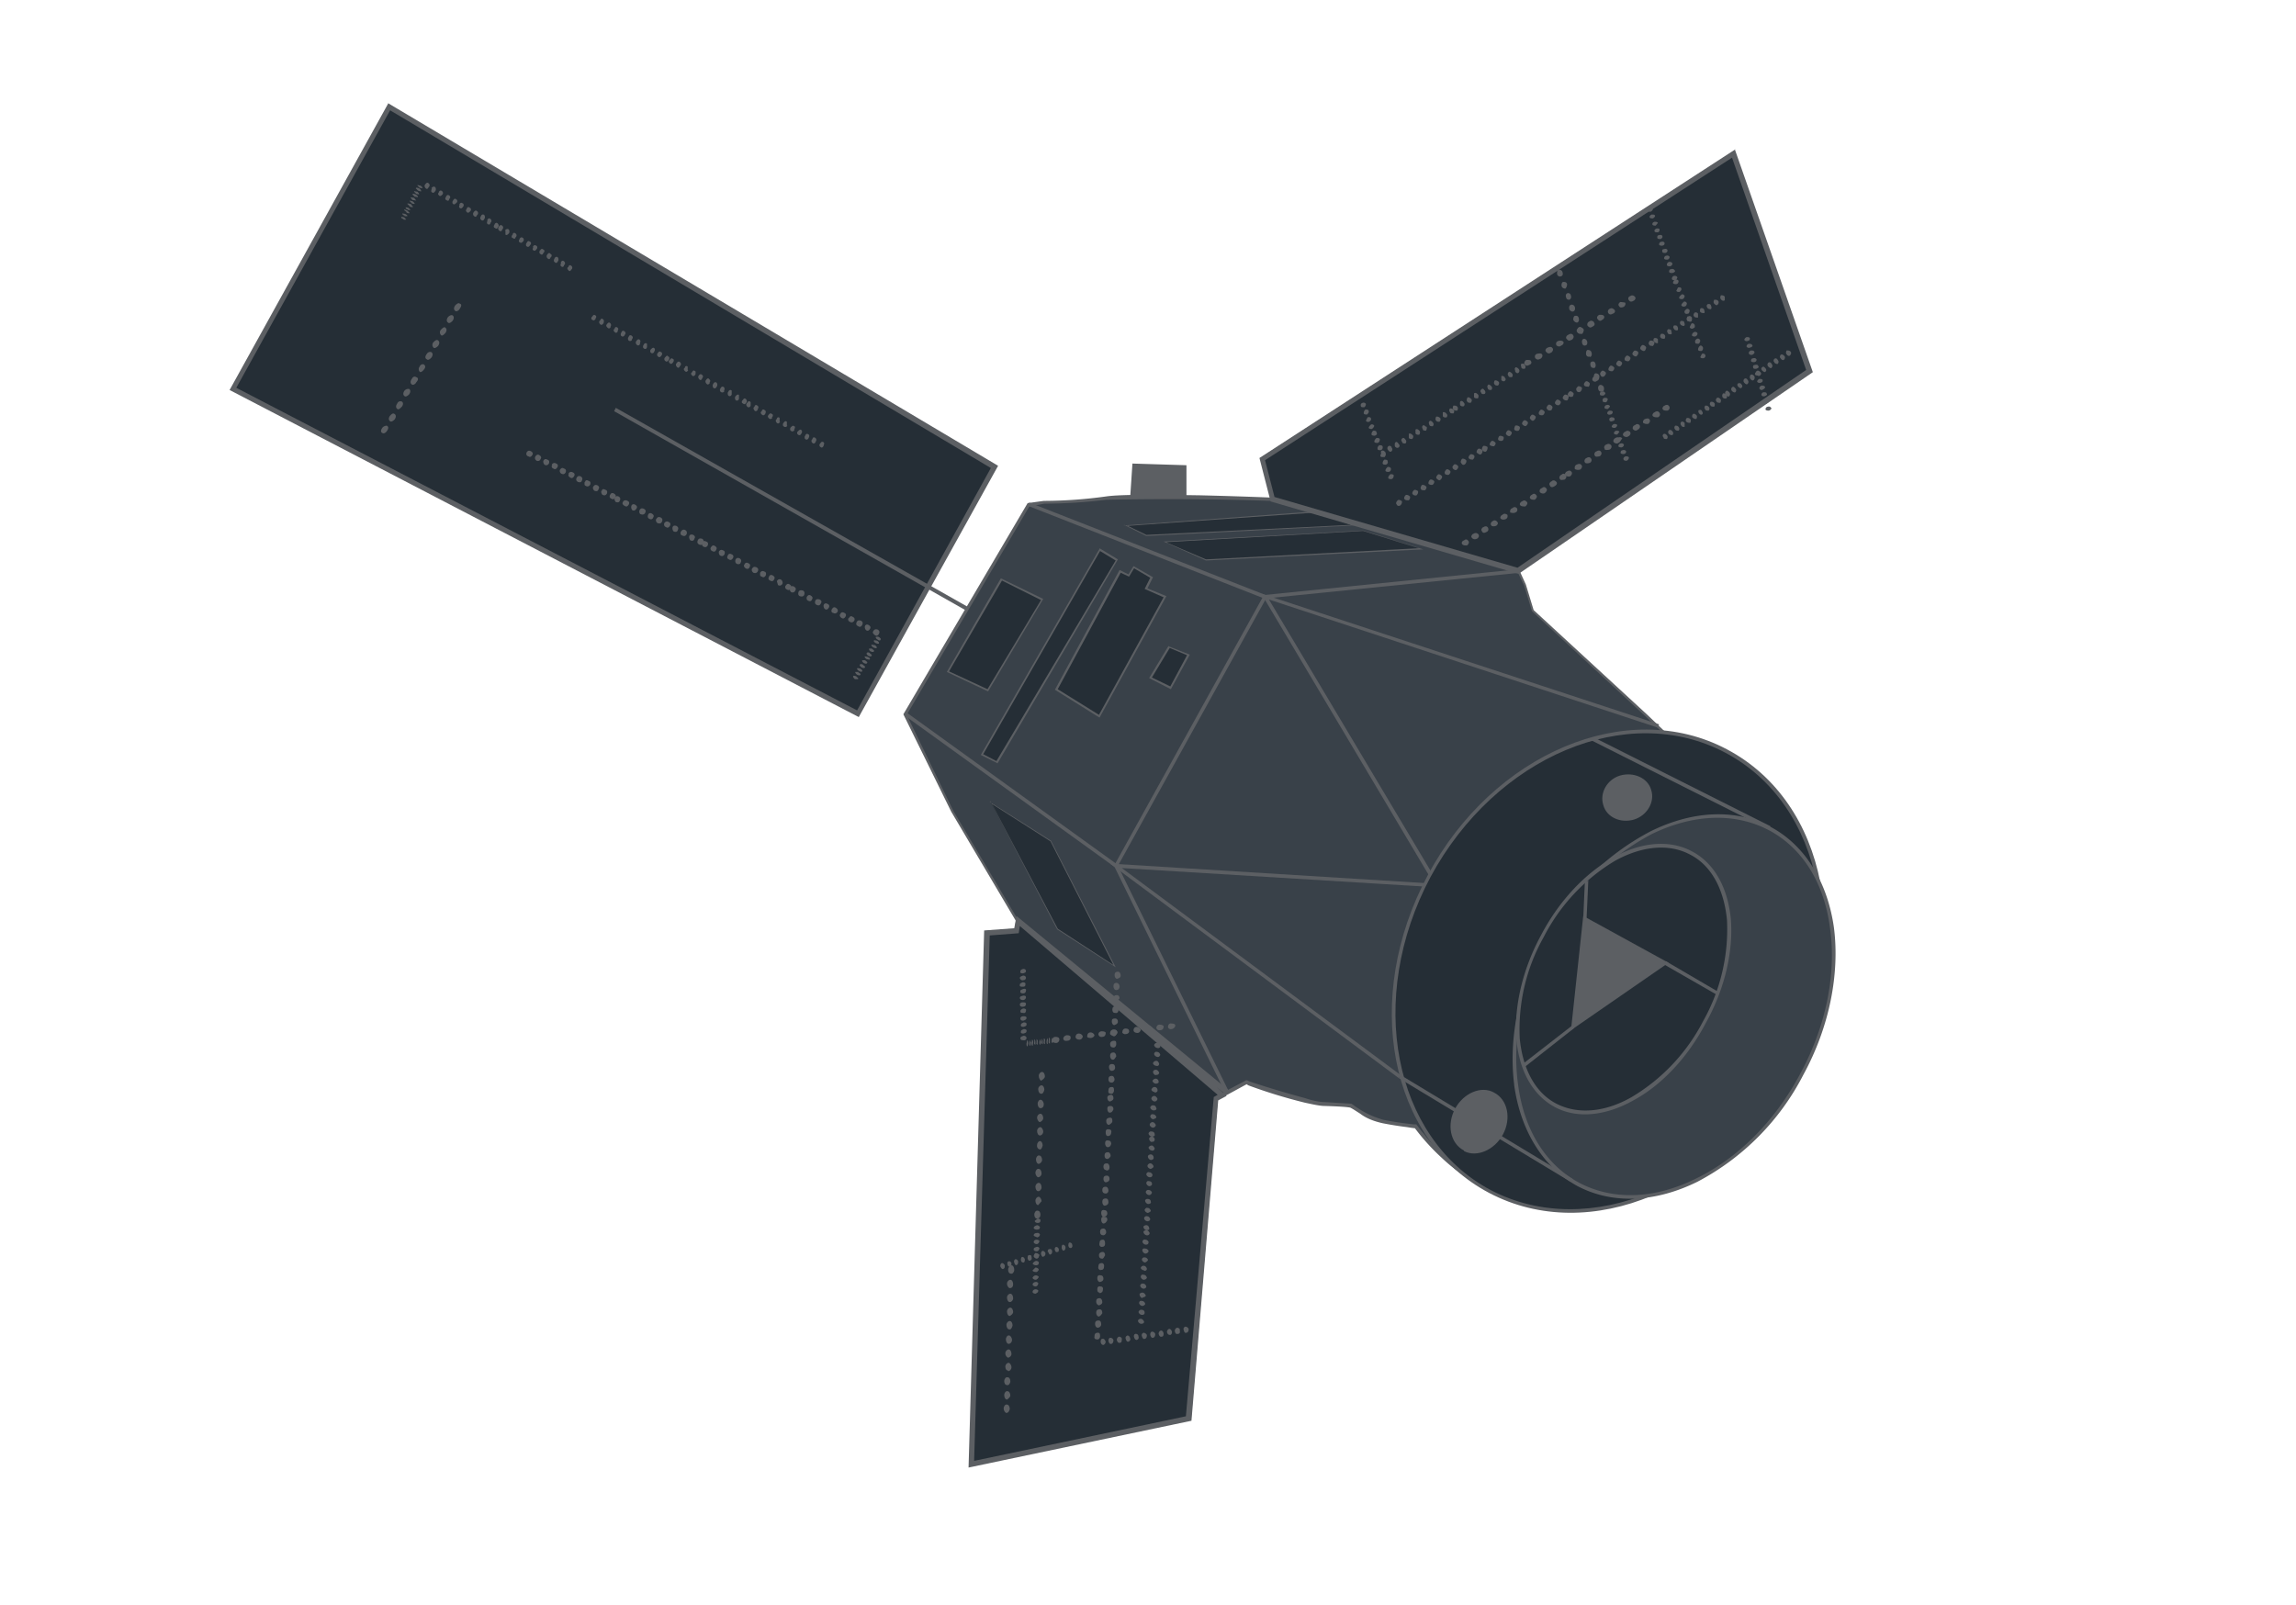 <?xml version="1.0" encoding="UTF-8"?>
<svg xmlns="http://www.w3.org/2000/svg" width="412" height="288" fill="none">
  <g clip-path="url(#a)">
    <mask id="b" width="443" height="378" x="-22" y="-68" maskUnits="userSpaceOnUse" style="mask-type:alpha">
      <path fill="#C4C4C4" d="M-21.2 41.6 338.5-68l81.8 268.4L60.6 310z"></path>
    </mask>
    <g mask="url(#b)">
      <path fill="#394149" d="m177.1 167.4-2.8 95.4 39-8.2 4.9-57.4 2-1.1 3.3-1.8s10.9 3.8 14 3.9c3.3 0 4.3.1 4.8.2.6.3 2.2 2 5.8 2.9 3.7.7 5.8.9 5.8.9s6.8 10 18.2 12.8c11.3 2.8 15.1-2.1 18.6-2.8 3.5-.6 15.9-1.9 17-2.8 1-.8 15.2-32 15.2-32l-.2-16.4-20.6-26.2-6.8-6.4-20.3-18.8-1.4-4.6-1.2-2.5 52.3-36-13.6-39-84.6 54.9 1.8 7.2s-24.5-.9-29.8-.2c-5.4.8-11.2.8-11.2.8l-2.8.5-22.1 37.6 8.5 17.4 11.7 19.7-.3 1.8-5.2.2Z"></path>
      <path fill="#5C5F63" fill-rule="evenodd" d="M311.2 27.2 325 66.7l-52.3 35.8 1.1 2.4 1.4 4.6 20.3 18.7 6.7 6.4L323 161l.2 16.6h-.2.2l-.3.7-.3.7a1990 1990 0 0 1-14.5 30.5l-.2.2-.4.2a126.2 126.2 0 0 1-10.6 1.8c-2.5.3-4.8.6-6 .9a11.4 11.4 0 0 0-3 1.1c-1 .5-2 1-3.4 1.5-2.9 1-6.7 1.5-12.4.1a31 31 0 0 1-13.4-7.5 38.2 38.2 0 0 1-4.8-5.3 19.7 19.7 0 0 1-1.4-.2 61 61 0 0 1-4.4-.7c-1.8-.4-3.1-1-4-1.7l-1.1-.7a10 10 0 0 0-.7-.4c-.5-.1-1.5-.2-4.6-.3-.9 0-2.2-.3-3.6-.6a94 94 0 0 1-10.1-3.1l-.3-.2-3.3 1.8-1.9 1-4.8 57.5L174 263l2.9-95.9 5.2-.3.2-1.5-11.6-19.6-8.6-17.5 22.3-37.9 2.9-.4h.3a82.7 82.7 0 0 0 10.9-.8c2.7-.4 10.1-.3 16.9-.2a859.3 859.3 0 0 1 12.6.4l-1.8-7.1 85-55.1Zm-83 62.4v.3h-.2a537.6 537.6 0 0 0-29.5-.2 95.4 95.4 0 0 1-11.1.7l-2.7.5-22 37.4 8.4 17.3 11.7 19.7-.3 2.1-5.2.3-2.8 94.8 38.6-8.1L218 197l2.2-1.3 3.4-1.8h.2l.4.2a179.8 179.8 0 0 0 10 3c1.5.5 2.7.7 3.5.7l4.8.3.3.2.4.3 1.1.7c1 .6 2.2 1.2 4 1.7a60.9 60.9 0 0 0 5.4.8h.5v.1l.1.1a20 20 0 0 0 1.2 1.5 30.6 30.6 0 0 0 16.8 11.1c5.5 1.4 9.3 1 12 0l3.5-1.5h.1c1-.6 2-1 2.9-1.2l6.1-.9 3.3-.4a124.6 124.6 0 0 0 7.4-1.4l.1-.2.2-.3.6-1 1.9-3.8a776.4 776.4 0 0 0 12-25.7l.2-.6.1-.3-.2-16.3L302 135l-6.7-6.4-20.4-18.9-1.4-4.6-1.3-2.7 52.3-36L311 28l-84.2 54.6 1.9 7.4h-.3v-.3Z" clip-rule="evenodd"></path>
      <path fill="#5C5F63" fill-rule="evenodd" d="m226.2 106.5 71.5 23.5-.2.6-69.8-23 30.8 51.7-57.2-3.5 50.1 37.2-.4.5-51.8-38.5 58.1 3.6-31-52.1Z" clip-rule="evenodd"></path>
      <path fill="#252E36" d="m220.2 196-37.5-30.7-.3 1.7-5.3.4-2.8 95.4 39-8.2 4.9-57.4 1.1-.6-36.6-31.3"></path>
      <path fill="#5C5F63" fill-rule="evenodd" d="m182.4 164.4 38.1 31.3-.6.7-1.6-1.3 1.8 1.6-1.5.8-4.8 57.5-40 8.4 2.8-96.4 5.4-.4.4-2.2Zm.6 1.8-.2 1.3-5.2.4-2.8 94.3 38-8 5-57.3.7-.4-35.5-30.3Z" clip-rule="evenodd"></path>
      <path fill="#5C5F63" fill-rule="evenodd" d="m272.2 102.2 10.2-30.5.7.2-10.4 30.9-45.5 4.6-26.6 48 19.9 40.5-.6.3-20-40.8 26.9-48.6 45.4-4.6Z" clip-rule="evenodd"></path>
      <path fill="#252E36" d="m170.1 120.5 7.2 3.4 9.7-16.3-7.3-3.6-9.6 16.5Z"></path>
      <path fill="#5C5F63" fill-rule="evenodd" d="m179.6 103.8 7.6 3.7-9.9 16.6-7.4-3.5 9.7-16.8Zm.2.4-9.5 16.3 6.9 3.2 9.6-16-7-3.5Z" clip-rule="evenodd"></path>
      <path fill="#252E36" d="m176.3 135.5 21-36.8 3 1.8-21.4 36.3-2.6-1.3Z"></path>
      <path fill="#5C5F63" fill-rule="evenodd" d="m197.3 98.4 3.3 2L179 137l-3-1.5 21.3-37Zm-20.8 37 2.3 1.2 21.4-36-2.8-1.7-21 36.5Z" clip-rule="evenodd"></path>
      <path fill="#252E36" d="m189.5 123.7 11.5-21.2 1.6.8.8-1.5 3.3 2-1 1.8 3.3 1.5-11.8 21.4-7.7-4.8Z"></path>
      <path fill="#5C5F63" fill-rule="evenodd" d="m203.4 101.6 3.5 2-1 2 3.4 1.4-12 21.8-8-5 11.6-21.5 1.6.8.9-1.5Zm-2.3 1.2-11.3 20.9 7.4 4.6 11.6-21.1-3.4-1.5 1-2-2.9-1.7-.9 1.5-1.5-.7Z" clip-rule="evenodd"></path>
      <path fill="#252E36" d="m209.1 97.3 7.2 3.2 38.7-2-10.4-3.3-35.5 2.1Z"></path>
      <path fill="#5C5F63" fill-rule="evenodd" d="m208.8 97.2 35.8-2 10.8 3.4-39 2-7.6-3.4Zm.6.2 7 3 38.2-2-10-3.1-35.2 2Z" clip-rule="evenodd"></path>
      <path fill="#252E36" d="m202 94.3 3.7 1.8 37.2-1.8-7-2.4-34 2.4Z"></path>
      <path fill="#5C5F63" fill-rule="evenodd" d="m201.7 94.3 34.2-2.5 7.3 2.5-37.5 1.9-4-2Zm.5 0 3.5 1.7 36.8-1.8-6.6-2.2-33.7 2.4ZM200 155.6l-37.7-27.2.4-.5 37.7 27.2-.3.5ZM226.8 107.4l-42.3-16.6.2-.6 42.4 16.6-.3.6Z" clip-rule="evenodd"></path>
      <path fill="#252E36" d="m177.8 144 10.8 7 11.4 22.4-10.2-6.7-12-22.6Z"></path>
      <path fill="#5C5F63" fill-rule="evenodd" d="m177.6 143.9 11 7 11.6 22.7-10.5-6.8-12-23Zm.4.4 11.8 22.4 10 6.5-11.3-22.2-10.5-6.7Z" clip-rule="evenodd"></path>
      <path fill="#5C5F63" d="M183.6 174.7c-.3 0-.6 0-.5-.4 0-.2.2-.3.5-.4.3 0 .5.1.5.4 0 .3-.3.3-.5.4ZM183.5 176c-.2-.1-.5-.2-.5-.5 0-.2.3-.3.6-.4.2 0 .5.1.5.4 0 .3-.3.5-.6.4ZM183.5 177.1c-.3 0-.6 0-.5-.4 0-.2.3-.3.5-.4.3 0 .6.1.5.4 0 .3-.1.4-.5.4ZM183.6 178.3c-.3 0-.6-.1-.5-.4-.1-.2.3-.3.5-.4.3-.1.6 0 .5.3 0 .3-.2.5-.5.5ZM183.6 179.5c-.3 0-.6-.1-.6-.4 0-.3.3-.3.6-.4.3 0 .5 0 .5.3s-.3.5-.5.5ZM183.5 180.7c-.3 0-.5-.1-.5-.4 0-.3.3-.4.5-.4.3 0 .6 0 .6.3s-.2.5-.6.5ZM183.6 181.8c-.3 0-.5 0-.5-.3s.3-.4.5-.5c.3 0 .6.1.5.4 0 .3-.2.5-.5.4ZM183.6 183.2c-.3 0-.5-.1-.5-.4 0-.3.3-.4.5-.4.3 0 .6 0 .6.3s-.3.4-.6.5ZM183.7 184.3c-.3 0-.6 0-.5-.4 0-.2.3-.3.5-.4.3 0 .6.1.5.4 0 .3-.3.3-.5.4ZM183.7 185.5c-.3 0-.6 0-.5-.4 0-.2.3-.3.5-.4.3 0 .6.1.5.4 0 .3-.3.3-.5.4ZM183.6 186.7c-.2 0-.5 0-.5-.4 0-.2.3-.3.6-.4.2 0 .5.1.5.4 0 .3-.3.5-.6.4ZM184.5 187.3l-.1.5c-.2 0-.2-.2-.2-.5l.1-.5c.1-.2.2 0 .2.5ZM185 187.1l-.1.6c-.2 0-.2-.2-.2-.5l.1-.6s0 .3.2.5ZM185.4 187.1l-.1.6c-.2 0-.2-.2-.2-.5l.1-.6c.1 0 .2.2.2.5ZM185.8 187v.5c-.2 0-.3-.2-.2-.5v-.5s.2.2.2.5ZM186.2 187v.5c-.2 0-.3-.2-.2-.4v-.6s.3.2.2.5ZM186.8 187l-.1.5c-.2 0-.2-.2-.2-.5l.1-.5.2.5ZM187.1 186.8v.6c-.2 0-.3-.2-.2-.5v-.5l.2.4ZM187.5 186.9v.5c-.2 0-.3-.2-.2-.5v-.5c.2 0 .3.2.2.5ZM188 186.8v.6c-.2 0-.2-.2-.2-.5l.1-.6.2.5ZM188.4 186.7v.6c-.2 0-.3-.2-.2-.5v-.6s.3.2.2.5ZM189 186.7c0 .2 0 .5-.2.5 0 0-.2-.2-.1-.4v-.6l.2.5ZM199.2 197.7c-.3 0-.5-.3-.5-.7 0-.3.3-.5.7-.5.2 0 .4.2.4.6 0 .4-.4.5-.6.6ZM199.1 199.7c-.2 0-.4-.3-.4-.7 0-.4.2-.5.6-.5.3 0 .5.2.5.6-.2.5-.4.6-.7.6ZM199 201.9c-.3 0-.5-.3-.5-.7 0-.4.3-.6.7-.6.4 0 .4.3.4.7 0 .2-.4.5-.6.6ZM198.8 203.9c-.3 0-.4-.3-.4-.7 0-.4.2-.6.6-.5.3 0 .5.2.4.6 0 .3-.2.6-.6.6ZM198.8 205.9c-.3 0-.5-.3-.5-.7 0-.4.2-.6.6-.5.3 0 .5.2.5.6-.1.4-.3.6-.6.6ZM198.6 208c-.2 0-.4-.2-.4-.6 0-.4.2-.6.6-.6.3 0 .5.3.5.7-.1.2-.4.6-.7.5ZM198.5 210c-.3 0-.5-.2-.5-.6 0-.4.2-.6.6-.6.3 0 .5.3.5.7 0 .4-.2.6-.6.6ZM198.4 212.2c-.2 0-.4-.3-.4-.6 0-.4.2-.6.6-.6.3 0 .5.2.5.6 0 .4-.4.6-.7.6ZM198.3 214.2c-.3 0-.5-.2-.5-.6 0-.4.2-.6.6-.6.3 0 .5.3.5.7 0 .4-.4.6-.6.5ZM198.2 216.4c-.2 0-.4-.3-.4-.7 0-.4.2-.6.6-.6.4 0 .5.3.5.7 0 .4-.4.6-.7.6ZM198 218.4c-.2 0-.4-.3-.4-.7 0-.4.2-.6.6-.5.3 0 .5.2.5.6 0 .4-.4.6-.6.6Z"></path>
      <path fill="#5C5F63" d="M198 219.6c-.2 0-.4-.3-.4-.7 0-.4.2-.6.6-.5.4 0 .5.2.5.6-.2.4-.4.6-.7.6ZM197.9 221.7c-.3 0-.5-.2-.5-.6 0-.4.2-.6.6-.6.3 0 .5.3.5.7 0 .2-.3.6-.6.5ZM197.7 223.8c-.3 0-.5-.3-.4-.7 0-.4.2-.6.6-.6.3 0 .4.3.4.7 0 .4-.2.6-.6.6ZM197.7 225.9c-.3 0-.5-.2-.5-.6 0-.4.3-.6.7-.6.2 0 .4.2.4.6-.2.3-.3.7-.6.6ZM197.5 228c-.3-.1-.5-.3-.4-.7 0-.4.2-.6.6-.6.3 0 .5.3.4.7 0 .4-.3.6-.6.5ZM197.4 230.1c-.3 0-.5-.3-.5-.7 0-.4.2-.6.6-.5.3 0 .5.2.5.6 0 .4-.3.5-.6.6ZM197.3 232c-.3 0-.4-.2-.4-.6 0-.4.2-.6.6-.5.3 0 .5.2.4.6 0 .4-.3.6-.6.6ZM197.2 234.3c-.3-.1-.5-.3-.5-.7 0-.4.2-.6.6-.6.3 0 .5.3.5.7 0 .4-.4.5-.6.6ZM197.1 236.3c-.2-.1-.4-.3-.4-.7 0-.4.2-.6.6-.6.4 0 .5.3.5.7-.2.3-.4.6-.7.6ZM197 238.3c-.3 0-.5-.3-.5-.7 0-.4.2-.6.6-.6.4 0 .5.3.5.7 0 .4-.4.6-.6.6ZM196.8 240.4c-.3 0-.5-.2-.4-.6 0-.4.2-.6.6-.6.4 0 .4.3.4.7 0 .2-.2.6-.6.5ZM198.4 240.8c0 .2-.1.5-.4.6-.2 0-.4-.1-.5-.5 0-.2 0-.6.3-.6.3-.1.5.2.6.5ZM199.8 240.6c0 .2-.1.6-.4.6-.2.1-.4-.1-.5-.5 0-.2 0-.5.3-.6.3 0 .6.2.6.5ZM201.3 240.4c0 .2 0 .6-.3.6-.3.1-.5-.1-.6-.5 0-.2.1-.5.4-.6.2 0 .6.2.5.5ZM202.8 240.2c.1.2 0 .5-.3.6-.2.1-.4-.1-.5-.5-.1-.2 0-.5.3-.6.2 0 .4.1.5.5ZM204.3 239.9c.1.2 0 .5-.3.6-.2 0-.4-.1-.5-.5-.1-.2 0-.6.3-.6s.5.2.5.5ZM205.8 239.7c0 .2-.1.6-.4.6-.2.1-.4-.1-.5-.5-.1-.2 0-.5.3-.6.2 0 .6.2.6.5ZM207.3 239.5c0 .2-.1.6-.4.6-.2.1-.4-.1-.5-.5 0-.2 0-.5.3-.6.3 0 .6.2.6.5ZM208.8 239.3c0 .2 0 .6-.3.6-.3.1-.5-.1-.6-.5 0-.2.1-.5.4-.6.2 0 .4.1.5.5ZM210.3 239c0 .2 0 .5-.3.6-.3 0-.5-.1-.6-.5 0-.2.1-.5.4-.6.2 0 .4.2.5.5ZM211.7 238.8c.1.3 0 .6-.3.6-.3.1-.5 0-.6-.5 0-.2.1-.5.4-.6.3 0 .6.2.5.5ZM213.3 238.6c0 .2-.1.6-.4.6-.2.1-.4 0-.5-.5-.1-.2 0-.5.3-.6.2 0 .6.2.6.5ZM190.1 186.6c0 .2-.2.6-.6.6-.4 0-.7-.2-.7-.5s.2-.6.6-.6c.4 0 .7.1.7.5ZM192.1 186.2c.1.3-.2.6-.6.6-.4.1-.7-.1-.7-.4 0-.3.3-.6.7-.6.4 0 .7.2.6.4ZM194.3 186c0 .2-.2.6-.6.6-.4 0-.7-.2-.7-.5s.2-.6.6-.6c.3 0 .6.2.7.5ZM196.4 185.8c0 .2-.3.5-.7.5-.4 0-.7-.1-.6-.4 0-.3.2-.6.6-.6.3 0 .6.2.7.5ZM198.4 185.5c0 .3-.2.6-.6.6-.4.1-.7-.2-.7-.5 0-.2.2-.5.6-.5.4 0 .8.1.7.4ZM200.5 185.3c0 .2-.3.6-.7.6-.3 0-.7-.2-.6-.5 0-.3.2-.6.6-.6.4 0 .7.2.7.5ZM202.6 185c.1.3-.2.6-.6.6-.3.1-.7-.2-.6-.4 0-.3.2-.6.6-.6.4 0 .6.2.6.4ZM204.7 184.8c0 .2-.2.6-.6.6-.4 0-.7-.2-.7-.5s.2-.6.6-.6c.3 0 .6.3.7.5ZM206.8 184.6c0 .2-.3.6-.7.6-.3 0-.7-.2-.6-.5 0-.3.2-.6.6-.6.4 0 .6.2.7.5ZM208.8 184.3c0 .3-.2.6-.6.6-.4.1-.7-.2-.7-.4 0-.3.2-.6.6-.6.4 0 .8.2.7.4ZM210.9 184.1c0 .2-.3.6-.7.6-.3.1-.7-.2-.6-.5 0-.2.2-.6.6-.5.4 0 .7.1.7.4ZM200.4 175.7c-.2-.1-.4-.3-.4-.7 0-.4.2-.6.6-.6.3 0 .5.3.5.7 0 .4-.4.5-.7.6ZM200.3 177.7c-.3 0-.5-.3-.5-.7 0-.4.2-.6.6-.6.3.1.5.3.5.7 0 .3-.2.6-.6.6ZM200.3 179.8c-.3 0-.5-.2-.5-.6 0-.4.2-.6.6-.6.3 0 .5.2.5.6l-.6.6ZM200 181.8c-.2 0-.4-.2-.4-.6 0-.4.2-.6.6-.6.4 0 .5.3.5.7 0 .4-.3.6-.6.5ZM200 184c-.3 0-.5-.3-.5-.7 0-.4.2-.5.6-.5.3 0 .5.2.5.6 0 .3-.3.5-.7.6Z"></path>
      <path fill="#5C5F63" d="M199.9 186c-.3 0-.5-.3-.5-.7 0-.4.2-.5.6-.5.3 0 .5.2.5.6-.2.3-.3.6-.6.6ZM199.7 188c-.3 0-.5-.2-.5-.6 0-.4.3-.6.7-.6.4 0 .4.2.4.6 0 .4-.3.7-.6.6ZM199.7 190.2c-.3 0-.5-.3-.5-.7 0-.4.2-.6.6-.6.3 0 .5.3.5.7-.2.3-.3.6-.6.6ZM199.5 192.2c-.3 0-.5-.3-.5-.7 0-.4.3-.6.7-.5.2 0 .4.2.4.6 0 .4-.3.6-.6.6ZM199.4 194.3c-.3 0-.5-.2-.5-.6 0-.4.2-.6.6-.6.3 0 .5.3.5.7 0 .2-.3.6-.6.5ZM199.3 196.3c-.3 0-.5-.2-.4-.6 0-.4.2-.6.6-.6.4 0 .4.3.4.7-.1.4-.3.6-.6.5ZM186.9 194c-.3-.1-.5-.5-.5-.9s.3-.7.6-.7.5.4.5.8c0 .3-.4.6-.6.7ZM186.8 196.3c-.3 0-.5-.4-.5-.8s.3-.7.6-.7.5.4.5.8c-.1.4-.3.8-.6.7ZM186.7 198.9c-.3 0-.5-.4-.5-.8s.3-.8.6-.7c.2 0 .5.4.5.8s-.2.7-.6.7ZM186.6 201.4c-.2 0-.5-.4-.5-.8s.3-.7.6-.7.5.4.5.8c0 .3-.3.6-.6.7ZM186.6 203.8c-.3 0-.5-.4-.5-.8s.3-.7.6-.7c.2 0 .5.4.5.8s-.3.7-.6.7ZM186.6 206.3c-.3 0-.6-.4-.5-.8 0-.4.3-.7.5-.7.3 0 .5.4.5.8-.1.4-.3.8-.5.7ZM186.4 208.9c-.3 0-.5-.4-.5-.8s.3-.8.6-.7c.3 0 .5.4.5.8 0 .2-.2.6-.6.7ZM186.3 211.3c-.2 0-.5-.4-.5-.8s.3-.8.6-.7c.3 0 .5.4.5.8s-.3.7-.6.7ZM186.3 213.8c-.3 0-.5-.4-.5-.8s.3-.7.6-.7.5.4.5.8-.3.7-.6.7ZM186.3 216.3c-.3 0-.5-.4-.5-.8s.3-.7.6-.7c.2 0 .5.4.5.8l-.6.7ZM186 218.7c-.2 0-.4-.3-.4-.7 0-.4.3-.8.6-.7.3 0 .5.3.5.7 0 .4-.2.7-.6.7ZM181.4 228.6c-.3 0-.5-.3-.5-.7 0-.4.3-.8.6-.8s.5.4.5.8-.3.8-.6.7ZM181.2 231.2c-.2 0-.5-.4-.5-.8s.3-.7.6-.7.5.4.5.8-.2.7-.6.7ZM181.2 233.7c-.3 0-.5-.4-.5-.8s.3-.7.6-.7.5.4.5.8-.3.7-.6.7ZM181.2 236.2c-.3 0-.5-.4-.5-.8s.3-.7.6-.7.5.4.5.8c0 .3-.4.6-.6.7ZM181.1 238.6c-.3 0-.5-.4-.5-.8s.3-.7.6-.7.5.4.5.8c-.1.4-.3.8-.6.7ZM181 241.2c-.3 0-.5-.4-.5-.8s.3-.8.6-.7c.2 0 .5.4.5.8s-.3.7-.6.7ZM181 243.7c-.3 0-.6-.4-.6-.8s.3-.7.6-.7.5.4.5.8-.3.6-.6.7ZM180.9 246c-.3 0-.5-.3-.5-.7 0-.4.3-.7.6-.7.2 0 .5.4.5.8s-.3.7-.6.7ZM180.7 248.6c-.3 0-.5-.3-.5-.7 0-.4.3-.8.6-.7.3 0 .5.3.5.7 0 .4-.3.8-.6.7ZM180.7 251.2c-.3 0-.5-.4-.5-.8s.3-.8.6-.7c.3 0 .5.4.5.8 0 .2-.4.6-.6.7ZM180.6 253.6c-.2 0-.5-.4-.5-.8s.3-.8.6-.7c.3 0 .5.4.5.8-.1.4-.3.7-.6.7ZM186.2 219.5c-.3 0-.6-.2-.5-.4l.5-.4c.3 0 .6.2.5.4 0 .3-.2.4-.5.4ZM186 220.7c-.2 0-.6-.2-.5-.3 0-.3.3-.4.6-.5.2 0 .6.3.5.4 0 .3-.2.4-.6.4ZM186 222c-.2 0-.6-.2-.5-.3 0-.3.3-.4.6-.4.2-.1.6.2.5.3 0 .3-.3.5-.6.5ZM186 223.3c-.3 0-.6-.3-.5-.4 0-.3.3-.4.5-.4.3 0 .6.2.5.3 0 .2-.2.5-.5.5ZM186 224.6c-.3 0-.6-.2-.5-.4 0-.3.3-.3.5-.4.3-.1.6.2.5.3 0 .2-.2.5-.5.5ZM186 225.8c-.3 0-.6-.2-.5-.4 0-.3.3-.3.5-.4.3 0 .6.2.5.3 0 .2-.2.5-.5.5ZM185.9 227.1c-.3 0-.6-.2-.6-.3.1-.2.3-.4.6-.5.3 0 .6.2.5.4 0 .2-.1.4-.5.4ZM185.8 228.3c-.3 0-.6-.2-.5-.3l.5-.5c.3 0 .6.2.6.4-.1.2-.3.5-.6.4ZM185.8 229.7c-.3 0-.6-.3-.5-.4.1-.2.3-.4.6-.4.2 0 .5.2.5.3-.1.2-.3.5-.6.5ZM185.8 230.9c-.3 0-.6-.3-.5-.4 0-.2.3-.4.5-.4.3-.1.6.2.5.3 0 .2-.2.5-.5.5ZM185.8 232.2c-.3 0-.6-.2-.5-.4 0-.2.3-.4.5-.4.3 0 .6.2.5.3 0 .3-.3.4-.5.5ZM191.7 223.6c0-.2 0-.5.2-.6.3 0 .5.2.5.4.1.3 0 .5-.2.6-.2 0-.4 0-.5-.4ZM190.5 224c0-.2 0-.5.2-.6.2 0 .4.1.5.4 0 .2 0 .5-.2.6-.2.2-.4 0-.5-.4ZM189.3 224.4c-.1-.3 0-.5.2-.6.2 0 .4.1.5.4 0 .2 0 .5-.2.5-.3.1-.4 0-.5-.3ZM188 224.7c0-.2 0-.5.3-.5.2-.1.4 0 .5.3 0 .3 0 .5-.2.6-.2.2-.4 0-.5-.4ZM186.8 225.1c0-.2 0-.5.3-.6.2 0 .4.2.5.4 0 .2 0 .5-.3.6-.2.2-.4 0-.5-.4Z"></path>
      <path fill="#5C5F63" d="M185.6 225.5c0-.3 0-.5.2-.6.3 0 .5.1.6.4 0 .2 0 .5-.3.6-.2 0-.4 0-.5-.4ZM184.4 225.9c0-.3 0-.6.2-.6.3-.1.5 0 .5.3.1.3 0 .6-.2.6-.2.2-.4 0-.5-.3ZM183.2 226.2c0-.2 0-.5.2-.6.3 0 .4.2.5.4 0 .2 0 .5-.2.6-.2 0-.4 0-.5-.4ZM182 226.6c-.1-.2 0-.5.2-.6.2 0 .4.1.5.4 0 .2 0 .5-.2.6-.2.2-.4 0-.5-.4ZM180.8 227c-.1-.3 0-.6.2-.6.2-.1.4.1.5.3 0 .3 0 .6-.2.6-.3.1-.4 0-.5-.3ZM179.5 227.3c0-.2 0-.5.3-.6.2 0 .4.2.5.4 0 .3 0 .5-.2.6-.2.2-.4 0-.6-.4ZM207.7 188.1a.7.7 0 0 1-.6-.5c0-.2.3-.5.6-.4.3 0 .5.2.5.5.1.2-.2.5-.5.4ZM207.7 189.7a.7.7 0 0 1-.6-.5c0-.3.3-.5.5-.4.3 0 .5.2.6.5 0 .2-.3.5-.5.4ZM207.5 191.3a.7.7 0 0 1-.6-.4c0-.3.3-.5.6-.5s.4.3.5.5c0 .3-.2.5-.5.4ZM207.4 193a.7.7 0 0 1-.5-.6c0-.2.2-.4.5-.4s.5.3.6.5c0 .3-.3.5-.6.4ZM207.4 194.5a.7.7 0 0 1-.6-.5c.1-.2.3-.4.6-.4s.5.3.5.5c.1.3-.3.4-.5.4ZM207.2 196a.7.7 0 0 1-.6-.4c.1-.3.3-.5.6-.5s.5.3.5.5c.1.3-.2.5-.5.5ZM207.2 197.7a.7.7 0 0 1-.6-.5c0-.3.3-.5.5-.5.3 0 .5.3.6.5 0 .3-.3.5-.5.5ZM207 199.3a.7.7 0 0 1-.6-.5c0-.2.3-.5.6-.4.3 0 .4.2.5.5.1.2-.1.4-.5.4ZM207 200.9a.7.7 0 0 1-.6-.5c0-.2.2-.5.5-.4.3 0 .5.2.6.5 0 .2-.3.3-.6.4ZM206.9 202.4a.7.7 0 0 1-.6-.5c0-.3.3-.5.5-.5.3 0 .5.3.6.5 0 .3-.3.5-.5.5ZM206.7 204a.7.7 0 0 1-.6-.5c0-.3.3-.5.6-.4.3 0 .5.2.5.5.1.2-.1.4-.5.4ZM206.7 205a.7.7 0 0 1-.5-.6c0-.2.2-.4.5-.4s.5.3.5.5c0 .3-.2.5-.5.4ZM206.7 206.5a.7.7 0 0 1-.6-.5c0-.2.3-.4.6-.4.2 0 .4.3.5.5 0 .3-.3.5-.5.4ZM206.5 208.2a.7.7 0 0 1-.5-.5c-.1-.3.2-.5.5-.5s.5.3.5.5c.1.3-.2.5-.5.5ZM206.5 209.8a.7.7 0 0 1-.6-.5c0-.3.3-.5.5-.5.3 0 .5.3.6.5 0 .3-.3.4-.5.5ZM206.3 211.3a.7.7 0 0 1-.6-.5c0-.3.3-.5.5-.4.3 0 .5.2.6.4 0 .3-.1.5-.5.5ZM206.2 212.9a.7.7 0 0 1-.5-.5c0-.3.2-.5.5-.4.3 0 .5.2.5.4.1.3-.2.5-.5.5ZM206.2 214.5a.7.7 0 0 1-.6-.5c0-.3.3-.5.6-.4.2 0 .4.2.5.4 0 .3-.3.5-.5.5ZM206 216.1a.7.7 0 0 1-.5-.5c-.1-.2.2-.5.5-.4.3 0 .5.2.5.5.1.2-.1.4-.5.4ZM206 217.7a.7.7 0 0 1-.6-.5c0-.2.3-.5.5-.4.3 0 .5.2.6.5 0 .2-.3.3-.5.4ZM205.9 219.2a.7.7 0 0 1-.6-.5c0-.3.3-.5.6-.4.2 0 .4.2.5.5 0 .2-.2.4-.5.4ZM205.7 220.8a.7.7 0 0 1-.5-.5c-.1-.2.2-.4.5-.4s.5.3.5.5c.1.2 0 .4-.5.4Z"></path>
      <path fill="#5C5F63" d="M205.7 221.7a.7.7 0 0 1-.5-.5c-.1-.2.2-.4.5-.4s.5.3.6.5c0 .3-.3.5-.6.4ZM205.6 223.4a.7.7 0 0 1-.6-.5c0-.3.3-.5.5-.4.3 0 .5.2.6.4 0 .3-.1.5-.5.5ZM205.5 225a.7.7 0 0 1-.5-.5c-.1-.3.2-.5.5-.4.3 0 .5.2.6.4 0 .3-.3.5-.6.5ZM205.5 226.6a.7.7 0 0 1-.6-.5c0-.3.3-.5.6-.4.2 0 .4.2.5.4 0 .2-.3.4-.5.5ZM205.3 228a.7.7 0 0 1-.6-.4c0-.2.3-.5.6-.4.2 0 .4.2.5.5 0 .2-.1.4-.5.4ZM205.2 229.7a.7.7 0 0 1-.5-.5c0-.3.2-.5.5-.4.3 0 .5.2.6.5 0 .2-.3.4-.6.4ZM205.2 231.3a.7.7 0 0 1-.6-.5c0-.3.3-.5.6-.4.2 0 .4.2.5.5 0 .2-.2.4-.5.4ZM205 233a.7.7 0 0 1-.5-.6c-.1-.2.2-.4.5-.4s.5.3.6.5c0 .2-.2.3-.6.4ZM205 234.4a.7.7 0 0 1-.6-.5c0-.3.2-.5.5-.4.3 0 .5.2.6.5 0 .2-.3.4-.6.4ZM204.9 236a.7.7 0 0 1-.6-.5c0-.2.3-.5.6-.4.3 0 .5.2.5.5s-.2.4-.5.4ZM204.7 237.6a.7.7 0 0 1-.5-.5c0-.2.2-.4.5-.4s.5.3.6.5c0 .3-.2.4-.6.4Z"></path>
      <path fill="#252E36" d="m41.8 69.8 28-50.7 108.6 64.7L154 128 41.8 69.8Z"></path>
      <path fill="#5C5F63" fill-rule="evenodd" d="m69.6 18.5 109.5 65.1-25 45.1L41.2 70l28.5-51.5ZM42.4 69.6l111.4 57.9 24-43.5L70 19.8 42.4 69.6Z" clip-rule="evenodd"></path>
      <path fill="#5C5F63" d="M102 48c0-.4.3-.5.5-.3.2.1.3.5 0 .7-.1.2-.3.4-.5.1-.2-.2-.3-.4 0-.6ZM100.6 47.1c.2-.3.4-.4.6-.2.2.1.3.5 0 .7 0 .3-.3.4-.5.2-.2-.1-.1-.4 0-.7ZM99.5 46.4c.1-.3.4-.4.6-.2.1.1.2.5 0 .7-.1.3-.4.4-.6.1-.1 0-.2-.3 0-.6ZM98.2 45.7c.2-.3.4-.4.6-.1.2 0 .3.4 0 .6-.1.3-.3.4-.5.2-.2-.1-.3-.5-.1-.7ZM96.9 45c.2-.4.4-.4.6-.2.2 0 .3.4 0 .6-.1.3-.3.4-.5.2-.2-.1-.3-.3-.1-.7ZM95.6 44.3c.2-.3.4-.4.6-.2.2 0 .3.4.1.6-.2.3-.4.4-.6.2-.2 0-.1-.3 0-.6ZM94.5 43.6c.2-.4.4-.4.6-.2.2 0 .3.4 0 .6-.1.3-.4.4-.6.2-.1 0-.2-.4 0-.6ZM93.2 42.9c.2-.3.4-.4.6-.2.2 0 .3.5 0 .7-.1.1-.3.3-.5.1-.2 0-.3-.4 0-.6ZM92 42.1c0-.3.3-.4.5-.2.2.1.3.5 0 .7 0 .3-.3.3-.5.1-.2 0-.3-.3 0-.6ZM90.6 41.4c.2-.3.5-.4.7-.2.1.1.2.5 0 .7-.2.2-.4.4-.6.2v-.7ZM89.5 40.7c.2-.3.4-.4.6-.2.2.1.3.5 0 .7 0 .3-.3.4-.5.2-.2-.1-.3-.5-.1-.7ZM88.7 40.3c.2-.3.4-.4.6-.2.2.2.3.5 0 .7 0 .3-.3.3-.5.1-.2 0-.3-.4 0-.6ZM87.4 39.5c.2-.3.4-.4.6-.2.2.1.3.5 0 .7 0 .3-.3.4-.5.2-.2-.1-.1-.4 0-.7ZM86.3 38.8c.1-.3.4-.4.6-.2.1.1.2.5 0 .7-.1.3-.4.4-.6.1-.1 0-.2-.3 0-.6ZM85 38.1c.2-.3.4-.4.6-.2.2.1.3.5 0 .7-.1.3-.3.4-.5.2-.2-.1-.3-.5-.1-.7ZM83.7 37.5c.2-.4.4-.4.6-.2.2 0 .3.4.1.6-.2.2-.4.4-.6.2-.2-.2-.3-.4 0-.6ZM82.4 36.7c.2-.3.4-.4.6-.2.2 0 .3.4.1.6-.2.3-.4.4-.6.2-.2 0-.1-.4 0-.6ZM81.3 36c.2-.4.4-.4.6-.2.1 0 .3.4 0 .6-.2.2-.4.4-.6.2-.1 0-.2-.4 0-.6ZM80 35.3c.2-.3.4-.4.6-.2.2 0 .3.5 0 .6 0 .4-.3.4-.5.2-.2 0-.3-.4 0-.6ZM78.7 34.5c.2-.3.4-.4.6-.2.2.1.3.5 0 .7-.1.1-.3.3-.5.1-.2-.2-.3-.3 0-.6ZM77.4 33.8c.2-.3.5-.4.7-.2.1.1.2.5 0 .7-.2.3-.4.4-.6.2-.2-.1-.1-.4 0-.7ZM76.3 33.1c.2-.3.4-.4.6-.2.2.1.3.5 0 .7-.1.3-.3.4-.5.2s-.3-.5-.1-.7ZM75.3 33.7l-.4-.4c0-.2.2 0 .5 0 .4.2.4.4.4.5l-.5-.1ZM75 34.2l-.4-.4c.1-.2.3-.1.6 0 .3.2.3.3.4.5-.1.1-.3 0-.6-.1ZM74.7 34.8l-.4-.4c0-.2.2 0 .6 0 .3.3.3.4.3.5l-.5-.1ZM74.4 35.3l-.4-.4c.1-.2.3-.1.6 0 .3.2.4.3.4.5l-.6-.1ZM74 35.9l-.3-.4c0-.2.2 0 .6 0l.4.5-.6-.1ZM73.9 36.5l-.4-.4c0-.2.2 0 .5 0 .4.3.4.4.4.5a1 1 0 0 1-.5-.1ZM73.5 37l-.4-.4c0-.2.3 0 .6 0l.4.5c-.1.2-.3 0-.6 0ZM73.2 37.6c-.4-.1-.4-.2-.4-.4l.5.1.4.4h-.5ZM73 38.1l-.5-.4c.1-.2.3 0 .6.1l.4.4c-.1.2-.3 0-.6 0ZM72.6 38.7c-.3-.1-.4-.2-.4-.4l.5.1c.4.2.4.3.4.4h-.5ZM72.4 39.3c-.4-.1-.4-.2-.4-.4l.5.1.4.4a1 1 0 0 1-.5 0ZM69.4 76.4c.4.2.3.6 0 1-.2.3-.6.5-.8.3-.3-.1-.3-.5 0-.9.2-.3.6-.4.8-.4ZM70.8 74.3c.3.2.3.6 0 1-.2.2-.6.5-.8.3-.3-.2-.3-.6 0-1 .3-.3.5-.5.8-.3ZM72 72c.4.2.4.6.1 1-.3.3-.6.6-.8.4-.3-.2-.3-.6 0-1 .1-.3.5-.5.8-.3ZM73.4 69.8c.3.2.3.6 0 1-.2.2-.6.5-.8.3-.3-.2-.3-.6 0-1 .3-.3.5-.3.8-.3ZM74.7 67.7c.4.1.4.5 0 .9-.1.3-.6.6-.8.4-.3-.2-.3-.6 0-1 .2-.4.5-.5.8-.3ZM76 65.4c.4.2.4.6 0 1-.2.3-.6.5-.7.3a.7.7 0 0 1 0-.9c.1-.3.4-.5.8-.4ZM77.4 63.2c.3.2.3.6 0 1-.3.3-.6.5-.8.3-.4-.2-.3-.6 0-1 .2-.3.5-.4.8-.3ZM78.6 61.1c.3.2.3.6 0 1-.2.2-.6.5-.8.3a.7.7 0 0 1 0-1c.3-.3.6-.5.8-.3ZM79.9 58.8c.3.2.3.6 0 1-.3.3-.6.6-.8.3a.7.7 0 0 1 0-.9c.3-.3.6-.6.8-.4ZM81.2 56.6c.3.2.3.6 0 1-.3.3-.6.5-.8.3-.3-.2-.3-.6 0-1 .3-.3.6-.4.8-.3ZM82.5 54.5c.4.1.3.5 0 .9-.1.3-.6.6-.8.4-.3-.2-.3-.6 0-1 .3-.3.6-.5.8-.3ZM106.9 57.2c-.2.3-.4.4-.6.2-.2 0-.3-.4 0-.6.1-.2.3-.4.5-.2.2 0 .3.4 0 .6ZM108.3 58c-.2.3-.4.4-.6.2-.2-.2-.3-.5 0-.7.1-.3.3-.4.5-.2.2.1.2.4.1.7ZM109.6 58.7c-.2.3-.4.3-.6.1-.2-.2-.3-.4-.1-.6.2-.3.4-.4.6-.2.2.2.2.5 0 .7ZM110.9 59.4c-.2.4-.4.4-.6.2-.2-.2-.3-.4 0-.6 0-.3.3-.4.5-.2s.2.3 0 .6ZM112.1 60.1c-.1.3-.4.4-.6.2-.1 0-.2-.4 0-.6.1-.4.4-.4.6-.2.2.2.2.4 0 .6ZM113.4 61c-.1.2-.4.3-.6.1-.1 0-.2-.5 0-.6.1-.4.4-.4.6-.2.2.2.2.3 0 .6ZM114.9 61.7c-.2.3-.4.4-.6.2-.2-.1-.3-.5-.1-.7.2-.3.4-.4.6-.2.2.2.1.4 0 .7ZM116.1 62.3c-.1.4-.4.4-.6.2-.1 0-.2-.4 0-.6.1-.3.4-.4.6-.2v.6ZM117.4 63.1c-.1.3-.4.4-.6.2-.1 0-.2-.4 0-.6.2-.2.4-.4.6-.2.1 0 .2.3 0 .6ZM118.7 63.8c-.2.3-.4.4-.6.2-.2-.1-.3-.5 0-.7.1-.2.3-.3.5-.1.2 0 .3.4.1.6ZM120 64.6c-.2.3-.4.4-.6.2-.2-.1-.3-.5 0-.7.1-.2.4-.4.5-.1.2 0 .3.3.1.6ZM120.8 65c-.2.3-.4.4-.6.2-.2-.2-.3-.4 0-.6.1-.2.3-.4.5-.2.2 0 .3.3.1.6ZM122 65.7c-.1.3-.3.4-.5.2s-.3-.5-.1-.7c.2-.3.4-.4.6-.2.2.1.3.5 0 .7ZM123.5 66.4c-.2.4-.4.4-.6.2-.2-.2-.3-.4 0-.6 0-.3.3-.4.5-.2v.6ZM124.8 67.2c-.2.3-.4.4-.6.2-.2-.2-.3-.4 0-.6.1-.3.3-.4.5-.2.2 0 .1.4.1.6ZM126 67.9c-.1.3-.3.4-.5.2s-.3-.5-.1-.7c.2-.3.4-.3.6-.1.2.2.2.3 0 .6ZM127.4 68.7c-.2.3-.4.4-.6.2-.2-.2-.3-.5-.1-.7.2-.3.4-.4.6-.1.2.2.2.3 0 .6ZM128.6 69.4c-.1.3-.4.4-.6.2-.1-.1-.2-.5 0-.7.1-.3.4-.4.6-.2.1.1.2.5 0 .7ZM130 70.2c-.2.3-.5.3-.7.1-.1 0-.2-.4 0-.6.1-.3.4-.4.6-.2.1.1.2.3 0 .7ZM131.3 70.8c-.1.3-.4.4-.6.2-.1-.1-.2-.5 0-.7.1-.3.4-.4.6-.2v.7ZM132.6 71.6c-.1.3-.4.4-.6.2-.1-.1-.2-.5 0-.7.2-.2.4-.4.6-.2v.7ZM133.9 72.3c-.2.3-.4.3-.6.1-.2 0-.3-.4 0-.6.1-.2.3-.4.5-.2.2.1.3.5.1.7ZM134.7 72.8c-.1.3-.4.4-.6.2-.2-.2-.3-.5 0-.7.1-.3.4-.4.6-.1v.6ZM136 73.5c-.2.3-.4.4-.6.2-.2-.3-.3-.5 0-.7 0-.3.3-.4.5-.2.2.1.3.4 0 .7ZM137.3 74.3c-.2.3-.4.3-.6.1-.2-.2-.3-.4 0-.6 0-.3.3-.4.5-.2.2.1.3.3.1.7ZM138.6 75c-.2.2-.4.3-.6.1-.2-.2-.3-.4-.1-.6.2-.3.4-.4.6-.2.2 0 .3.4 0 .6ZM140 75.7c-.2.3-.4.4-.6.2-.2-.2-.3-.5 0-.7 0-.3.3-.4.5-.2v.7ZM141.3 76.4c-.2.3-.5.3-.7.1-.1 0-.2-.4 0-.6.2-.3.4-.4.6-.2v.7ZM142.6 77.1c-.2.4-.5.4-.7.2-.1 0-.2-.4 0-.6.2-.2.4-.4.6-.2.2 0 .2.3 0 .6ZM143.8 77.8c-.1.3-.4.4-.6.2-.1 0-.3-.4 0-.6.2-.2.4-.4.6-.2.1 0 .2.4 0 .6ZM145.1 78.6c-.1.3-.4.4-.6.2-.1 0-.2-.5 0-.6.1-.4.4-.4.6-.2.1 0 .2.3 0 .6ZM146.4 79.3c-.2.3-.4.4-.6.2-.2-.1-.3-.5 0-.7 0-.3.3-.4.5-.2.2.1.3.5 0 .7ZM147.8 80c-.2.4-.4.4-.6.2-.1 0-.3-.4 0-.6.1-.3.4-.4.6-.2.2.2 0 .4 0 .6ZM153.7 121.5c.3.1.4.4.2.4h-.5c-.3-.3-.4-.5-.3-.5 0-.2.3-.1.6 0ZM154 120.7c.4.1.5.4.4.4-.1.2-.4.1-.6 0-.3-.2-.4-.5-.3-.5h.6ZM154.4 120c.3.2.4.4.3.5 0 .1-.4.1-.6-.1-.3-.2-.4-.4-.2-.5l.5.1ZM154.9 119.4c.3.1.4.4.3.4-.1.2-.4.1-.6 0-.3-.2-.4-.5-.3-.5.1-.2.3-.1.6 0ZM155.3 118.6c.3.1.4.4.3.4-.1.2-.4.1-.6 0-.3-.2-.4-.5-.2-.5h.5ZM155.8 118c.3 0 .4.3.2.4l-.5-.1c-.3-.2-.4-.4-.3-.5l.6.1ZM156.1 117.3c.3.1.4.4.3.4-.1.2-.4.1-.6 0-.3-.2-.4-.5-.2-.5 0-.2.3-.1.5 0ZM156.5 116.5c.4.2.4.4.3.4 0 .2-.4.1-.6 0-.3-.2-.3-.5-.2-.5h.5ZM157 115.8c.3.2.4.4.3.5-.1.1-.4 0-.6-.1-.3-.2-.4-.4-.3-.5l.6.1ZM157.4 115c.3.2.4.4.3.5-.1.1-.4 0-.6-.1-.3-.2-.4-.4-.2-.5l.5.1ZM157.8 114.4c.3.2.3.4.2.4 0 .2-.3.2-.5 0-.4-.2-.4-.5-.3-.5.1 0 .4-.1.6.1ZM156.7 113.3c.2-.4.5-.4.8-.3.3.2.4.4.2.8-.2.3-.4.4-.7.2-.3-.2-.5-.5-.3-.7ZM155.2 112.4c.1-.3.4-.4.7-.2.3.2.4.4.2.7-.2.3-.4.4-.7.2a.8.8 0 0 1-.2-.7ZM153.7 111.7c.2-.4.4-.4.8-.3.3.2.4.4.2.8-.2.3-.4.4-.7.2-.4-.2-.4-.4-.3-.7ZM152.3 111c.2-.4.4-.5.7-.3.4.2.4.4.3.7-.2.3-.5.4-.8.2-.3-.1-.4-.5-.2-.7ZM150.8 110.2c.1-.3.4-.4.7-.2.3.1.4.4.2.7-.2.3-.4.4-.7.2-.3-.2-.4-.5-.2-.7ZM149.3 109.3c.2-.3.4-.4.7-.2.3.2.4.4.3.7-.2.3-.5.4-.8.2-.3 0-.4-.4-.2-.7ZM147.8 108.6c.1-.3.4-.4.7-.2.3.1.4.4.2.7-.2.3-.4.4-.7.2a.8.8 0 0 1-.2-.7ZM146.3 107.8c.2-.3.4-.3.8-.2.3.2.4.4.2.7-.2.4-.4.4-.7.3-.4-.2-.4-.4-.3-.8ZM144.8 107.1c.2-.3.4-.4.7-.2.3.2.4.4.2.7-.1.3-.4.4-.7.2-.3-.1-.3-.5-.2-.7ZM143.3 106.2c.2-.3.4-.3.8-.2.3.2.3.4.2.8-.2.3-.4.3-.8.2-.3-.2-.3-.4-.2-.8ZM141.8 105.5c.1-.3.4-.4.7-.2.3.2.4.4.2.7-.1.3-.4.4-.7.3-.3-.2-.3-.5-.2-.8Z"></path>
      <path fill="#5C5F63" d="M141 105.1c.2-.3.4-.4.7-.2.3.2.4.4.2.7-.1.3-.4.4-.7.2-.3-.1-.4-.5-.2-.7ZM139.4 104.3c.2-.3.4-.4.7-.3.3.2.4.5.3.8-.2.3-.5.4-.8.2l-.2-.7ZM138 103.5c.1-.3.4-.4.7-.2.3.2.4.4.2.7-.1.3-.4.4-.7.2-.3-.1-.4-.4-.2-.7ZM136.4 102.8c.2-.3.4-.4.8-.2.3.1.3.4.2.7-.2.3-.4.4-.7.2-.4-.1-.3-.4-.3-.7ZM135 102c.2-.3.4-.3.7-.2.4.2.4.4.3.7-.2.4-.5.4-.8.3-.3-.2-.4-.6-.2-.8ZM133.6 101.3c.1-.3.4-.4.7-.2.3.1.4.4.2.7-.1.3-.4.4-.7.2-.3-.2-.4-.5-.2-.7ZM132 100.4c.2-.3.4-.3.7-.2.3.2.4.4.2.8-.1.3-.4.3-.7.2-.3-.2-.3-.5-.2-.8ZM130.6 99.7c.1-.3.4-.4.7-.2.3.1.4.4.2.7-.2.3-.4.4-.7.2-.3-.1-.4-.4-.2-.7ZM129 99c.2-.3.4-.4.8-.2.3.1.3.4.2.7-.2.3-.4.4-.8.2a.8.8 0 0 1-.2-.7ZM127.6 98.2c.2-.3.4-.4.7-.2.3.2.4.4.2.7-.1.3-.4.4-.7.2-.3-.1-.4-.5-.2-.7ZM126 97.4c.2-.3.4-.4.7-.2.4.1.4.4.3.7-.2.3-.4.4-.8.2-.3-.2-.2-.4-.2-.7Z"></path>
      <path fill="#5C5F63" d="M125.2 97c.2-.4.4-.4.8-.3.3.2.3.4.2.8-.2.3-.4.4-.8.2-.3-.2-.3-.4-.2-.7ZM123.7 96.2c.1-.3.4-.3.7-.2.3.2.4.4.2.7-.1.4-.4.4-.7.3-.2-.2-.3-.6-.2-.8ZM122.2 95.4c.2-.3.4-.4.7-.3.4.2.4.5.3.8-.2.3-.4.4-.8.2-.2 0-.4-.4-.2-.7ZM120.7 94.6c.1-.3.4-.3.7-.2.3.2.4.4.2.8-.1.3-.4.3-.7.2a.8.8 0 0 1-.2-.8ZM119.2 93.9c.2-.3.5-.4.8-.2.3.1.4.4.2.7-.2.3-.4.4-.7.2-.3-.1-.4-.4-.3-.7ZM117.8 93.1c.2-.3.4-.4.8-.2.3.2.3.4.2.7-.2.4-.4.4-.8.3-.3-.2-.4-.6-.2-.8ZM116.3 92.4c.1-.3.4-.4.7-.2.3.2.4.4.2.7-.1.3-.4.4-.7.2-.3-.1-.3-.5-.2-.7ZM114.8 91.5c.2-.3.4-.3.7-.2.4.2.4.4.3.7-.2.4-.5.4-.8.3-.2 0-.4-.4-.2-.8ZM113.3 90.8c.1-.3.4-.4.7-.2.3.2.4.4.2.7-.2.3-.4.4-.7.3a.8.8 0 0 1-.2-.8ZM111.8 90c.2-.2.5-.3.8-.1.3.1.4.4.2.7-.2.3-.4.4-.7.2-.4-.2-.5-.5-.3-.7ZM110.3 89.4c.2-.4.4-.4.7-.3.3.2.4.4.2.8-.1.3-.4.3-.7.2-.2-.2-.3-.6-.2-.7Z"></path>
      <path fill="#5C5F63" d="M109.5 88.8c.1-.3.4-.4.7-.2.3.2.4.4.2.7-.2.3-.4.4-.7.2-.3-.1-.4-.4-.2-.7ZM108 88.1c0-.3.3-.4.6-.2.4.1.4.4.3.7-.2.3-.4.4-.8.2a.8.8 0 0 1-.2-.7ZM106.5 87.3c.2-.3.4-.3.7-.2.3.2.4.4.2.7-.1.4-.4.4-.7.3-.3-.2-.4-.6-.2-.8ZM105 86.5c0-.3.3-.4.6-.2.4.1.4.4.3.7-.2.3-.5.4-.8.2-.3-.1-.2-.4-.2-.7ZM103.5 85.7c.2-.3.4-.3.7-.2.3.2.4.4.2.8-.1.3-.4.3-.7.2-.3-.2-.4-.4-.2-.8ZM102 85c.2-.3.5-.4.8-.2.3.1.4.4.2.7-.2.3-.4.4-.7.2-.3-.2-.4-.4-.2-.7ZM100.5 84.3c.2-.3.4-.4.7-.2.4.1.4.4.3.7-.2.3-.4.4-.8.2-.3-.2-.3-.6-.2-.7ZM99 83.4c.2-.3.5-.4.8-.2.3.1.4.4.2.7-.2.3-.4.4-.7.2-.3-.1-.4-.4-.2-.7ZM97.5 82.7c.2-.3.4-.4.7-.2.4.1.4.4.3.7-.2.3-.5.4-.8.2a.8.8 0 0 1-.2-.7ZM96 82c.3-.4.5-.5.8-.3.3.2.4.4.2.7-.1.3-.4.4-.7.3-.3-.2-.4-.5-.2-.8ZM94.5 81.2c.2-.3.4-.4.8-.2.3.2.4.4.2.7-.2.3-.4.4-.7.2-.4-.1-.4-.5-.3-.7Z"></path>
      <path fill="#5C5F63" fill-rule="evenodd" d="m173.4 109.6-63.2-35.8.3-.6 63.3 35.8-.4.6Z" clip-rule="evenodd"></path>
      <path fill="#252E36" d="m206.4 121.6 3.6 1.8 3.3-5.8-3.5-1.5-3.4 5.5Z"></path>
      <path fill="#5C5F63" fill-rule="evenodd" d="m209.7 116 3.8 1.5-3.4 6.2-3.9-2 3.5-5.8Zm.2.3-3.2 5.3 3.3 1.6 3-5.6-3.1-1.3Z" clip-rule="evenodd"></path>
      <path fill="#5C5F63" d="m203.1 89 .4-5.4 9 .2v5.3l-9.4-.1Z"></path>
      <path fill="#5C5F63" fill-rule="evenodd" d="m203.2 83.2 9.7.3v6l-10.1-.2.4-6Zm.6.7-.3 4.7 8.8.2V84l-8.5-.2Z" clip-rule="evenodd"></path>
      <path fill="#252E36" d="M320.7 191.3c11.7-21.8 6.8-47.1-11-56.5-17.7-9.4-41.5.7-53.2 22.5-11.7 21.8-6.9 47.1 10.9 56.5 17.7 9.4 41.6-.6 53.3-22.5Z"></path>
      <path fill="#5C5F63" fill-rule="evenodd" d="M256.7 157.4c-11.6 21.8-6.7 46.9 10.8 56.2 17.6 9.2 41.3-.7 53-22.4 11.6-21.7 6.7-46.8-10.9-56.1-17.5-9.3-41.2.6-52.9 22.3Zm10.5 56.7c-18-9.5-22.8-35-11-57 11.7-21.9 35.8-32.1 53.7-22.6 18 9.5 22.9 35 11.1 57-11.8 22-35.8 32.1-53.8 22.6Z" clip-rule="evenodd"></path>
      <path fill="#5C5F63" d="M269.4 203.5c1.5-2.8.9-6-1.4-7-2.2-1.3-5.2 0-6.6 2.7-1.5 2.7-.9 5.9 1.4 7 2.2 1.2 5.2 0 6.6-2.7Z"></path>
      <path fill="#5C5F63" fill-rule="evenodd" d="M261.7 199.3c-1.4 2.6-.8 5.6 1.2 6.6 2 1.1 4.8 0 6.2-2.6 1.4-2.6.8-5.5-1.2-6.6-2-1-4.8 0-6.2 2.6Zm1 7.2c-2.5-1.3-3.1-4.7-1.6-7.5s4.7-4.2 7-2.9c2.5 1.3 3.1 4.7 1.6 7.5s-4.7 4.2-7 3Z" clip-rule="evenodd"></path>
      <path fill="#394149" d="M323.4 192.8c9.4-17.6 6.8-37.4-5.9-44.1-12.7-6.7-30.6 2.1-40 19.8-9.5 17.6-6.9 37.4 5.8 44 12.7 6.8 30.6-2 40-19.7Z"></path>
      <path fill="#5C5F63" fill-rule="evenodd" d="M272.4 194.6c1 7.9 4.8 14.4 11 17.7 6.3 3.3 13.8 2.8 21-.8 7.2-3.5 14-10 18.7-18.9 4.7-8.7 6.4-18 5.3-25.9-1-8-4.8-14.4-11-17.7-6.3-3.3-13.8-2.8-21 .7a44.2 44.2 0 0 0-18.7 19c-4.7 8.7-6.4 18-5.3 25.9Zm-.7 0c-1-8 .7-17.4 5.5-26.3a44.8 44.8 0 0 1 19-19.1c7.3-3.6 15-4.2 21.5-.8 6.4 3.4 10.3 10.2 11.4 18.2 1 8-.7 17.5-5.5 26.3a44.8 44.8 0 0 1-19 19.2c-7.3 3.6-15 4.2-21.5.8-6.4-3.5-10.3-10.2-11.4-18.2Z" clip-rule="evenodd"></path>
      <path fill="#5C5F63" d="M293 146.8c2.3-.7 3.6-2.9 3-4.9-.6-2-2.9-3-5.1-2.4-2.2.7-3.5 2.9-3 4.9.7 2 3 3 5.2 2.4Z"></path>
      <path fill="#5C5F63" fill-rule="evenodd" d="M291 139.8c-2 .7-3.3 2.7-2.7 4.5.5 1.8 2.6 2.8 4.7 2.2 2-.7 3.2-2.7 2.7-4.5-.6-1.8-2.7-2.8-4.7-2.2Zm-3.3 4.7c-.7-2.2.7-4.6 3-5.3 2.4-.7 5 .4 5.6 2.6.7 2.2-.8 4.6-3.1 5.3-2.4.7-4.9-.4-5.5-2.6Z" clip-rule="evenodd"></path>
      <path fill="#252E36" d="M305.9 183.4c6.7-12.5 5.6-26-2.4-30.3-8-4.3-20 2.4-26.7 15-6.8 12.4-5.7 26 2.4 30.3 8 4.3 20-2.4 26.7-15Z"></path>
      <path fill="#5C5F63" fill-rule="evenodd" d="M272.7 186.3c.5 5.4 2.7 9.8 6.6 11.8 3.9 2 8.8 1.5 13.5-1.2a34 34 0 0 0 12.8-13.6 33.7 33.7 0 0 0 4.3-18.1c-.5-5.4-2.7-9.8-6.6-11.8-3.9-2.1-8.8-1.5-13.5 1.1a34 34 0 0 0-12.8 13.7 33.7 33.7 0 0 0-4.3 18Zm-.6 0c-.4-5.5 1-12.1 4.4-18.4 3.3-6.3 8-11.2 13-14 4.8-2.7 10-3.3 14.1-1.1 4.2 2.2 6.5 6.8 7 12.3.4 5.6-1 12.2-4.5 18.5-3.3 6.3-8 11.2-13 13.9-4.8 2.7-10 3.4-14.1 1.2s-6.5-6.8-6.9-12.4Z" clip-rule="evenodd"></path>
      <path fill="#5C5F63" d="m284.4 164.9-2 19.4 16.4-11.5-14.4-8Z"></path>
      <path fill="#5C5F63" fill-rule="evenodd" d="m284.1 164.4 15.3 8.4-17.5 12.1 2.2-20.5Zm.6 1-2 18.2 15.4-10.8-13.4-7.4Z" clip-rule="evenodd"></path>
      <path fill="#5C5F63" fill-rule="evenodd" d="m285 158.2-.3 6.7h-.6l.3-6.8h.7ZM308 178.5l-9.4-5.4.3-.6 9.4 5.5-.3.5ZM273.2 191l9-7 .3.5-8.9 7-.4-.5Z" clip-rule="evenodd"></path>
      <path fill="#252E36" d="m228.3 89.6-1.8-7.2L311 27.5l13.6 39-52.3 36-44.1-12.9Z"></path>
      <path fill="#5C5F63" fill-rule="evenodd" d="m311.3 26.8 14 40-52.8 36.2L228 90l-2-7.8 85.4-55.4ZM227 82.6l1.7 6.6 43.6 12.7 51.8-35.5-13.3-38.1L227 82.6Z" clip-rule="evenodd"></path>
      <path fill="#5C5F63" d="M244.8 73.1c-.3 0-.6 0-.6-.2-.1-.3 0-.5.3-.6.2-.1.5 0 .6.2 0 .2-.1.5-.3.6ZM245.3 74.4c-.3 0-.5 0-.6-.2 0-.3.1-.5.3-.7.3 0 .6 0 .6.3.1.2-.1.4-.3.6ZM245.7 75.7c-.3.1-.5 0-.6-.2l.3-.6c.3-.1.6 0 .6.2.1.2 0 .4-.3.6ZM246.2 77c-.2 0-.5 0-.6-.2 0-.2.2-.4.4-.6.2-.1.5 0 .6.2 0 .2-.2.4-.4.6ZM246.7 78.2c-.2 0-.5 0-.6-.2 0-.3.1-.5.3-.7.3 0 .6 0 .6.3.2.3 0 .5-.3.6ZM247.2 79.5c-.2 0-.5 0-.6-.2 0-.3.2-.5.4-.7.2 0 .5 0 .6.2 0 .4-.1.6-.4.7ZM247.8 80.8c-.3 0-.6 0-.6-.2-.1-.3.1-.5.3-.7.2 0 .5 0 .6.2.1.4-.1.6-.3.7ZM248.3 82c-.3.1-.5 0-.6-.1 0-.3.1-.5.3-.7.3 0 .6 0 .6.2.1.3 0 .6-.3.7ZM248.7 83.4c-.3 0-.5 0-.6-.2 0-.3.1-.5.3-.7.3 0 .6 0 .6.3.1.2 0 .5-.3.6ZM249.2 84.7c-.2 0-.5 0-.6-.2 0-.3.2-.5.4-.7.2 0 .5 0 .6.3 0 .2 0 .5-.4.6ZM249.7 86c-.2 0-.5 0-.6-.2 0-.3.2-.5.4-.7.2 0 .5 0 .6.2 0 .3-.1.6-.4.7Z"></path>
      <path fill="#5C5F63" d="M248.5 81c.2.3.2.6 0 .8-.3 0-.6 0-.6-.3-.1-.2-.2-.4 0-.6.3-.1.5 0 .6.2ZM249.7 80.3c.2.2.2.5 0 .7-.2.2-.5 0-.6-.2-.2-.2-.2-.5 0-.7.3-.2.6 0 .6.2ZM251 79.7c.2.2.2.4 0 .6-.3.2-.6 0-.7-.2 0-.2-.1-.5.1-.7.2-.2.4 0 .6.3ZM252.2 78.9c.2.2.2.5 0 .7-.3 0-.6 0-.6-.3-.2-.2-.2-.4 0-.6.2-.2.4-.1.6.2ZM253.5 78.1c.2.2.1.5-.1.7-.2 0-.5 0-.6-.2v-.7c.1-.2.4-.1.7.2ZM254.7 77.3c.2.2.1.5 0 .7-.3.1-.6 0-.7-.2v-.7c.3-.2.5 0 .7.2ZM256 76.6c.1.2 0 .5-.1.7-.3 0-.6 0-.6-.3-.1-.2-.2-.4 0-.6.1-.2.4 0 .6.2ZM257.1 75.8c.2.2.2.5 0 .7-.3 0-.5 0-.6-.2-.1-.3-.2-.5 0-.7.2-.2.4 0 .6.2ZM258.4 75c.2.2.1.5-.1.7-.2 0-.5 0-.6-.2-.2-.2-.1-.5 0-.7.1-.1.5 0 .7.2ZM259.6 74.3c.2.2.1.4 0 .6-.3.1-.6 0-.7-.2V74c.2-.1.5 0 .7.3ZM260.8 73.5c.2.2.2.5 0 .7-.3 0-.6 0-.6-.2-.2-.2-.2-.5 0-.7.1 0 .4 0 .6.2Z"></path>
      <path fill="#5C5F63" d="M261.5 73c.2.2.1.5 0 .7-.3 0-.6 0-.7-.2-.2-.2-.1-.5 0-.7.3 0 .6 0 .7.2ZM262.7 72.3c.2.2.1.4 0 .6-.3.1-.6 0-.7-.2 0-.2-.1-.5.1-.7.2-.1.4 0 .6.3ZM264 71.6c.2.2.1.5-.1.7-.2 0-.5 0-.6-.2-.2-.2-.1-.5 0-.7.1-.2.4-.1.7.2ZM265.2 70.8c.2.2.1.5 0 .7-.3 0-.6 0-.7-.2v-.7c.3-.2.5 0 .7.2ZM266.4 70c.2.3.2.6 0 .7-.3.1-.6 0-.6-.2-.2-.2-.2-.4 0-.6.2-.2.4-.2.6.2ZM267.6 69.3c.2.2.2.5 0 .7-.3 0-.5 0-.6-.2-.1-.3-.2-.5 0-.7.1-.2.4 0 .6.2ZM268.9 68.5c.2.2.1.5-.1.7-.2 0-.5 0-.6-.2-.2-.2-.1-.5 0-.7.1-.1.5 0 .7.2ZM270 67.8c.3.2.2.4 0 .6-.2.1-.5 0-.6-.2v-.7c.2-.1.5 0 .7.3ZM271.3 67c.2.2.2.5 0 .7-.3 0-.6 0-.6-.2-.2-.2-.2-.5 0-.7.1-.2.4 0 .6.2ZM272.5 66.2c.2.2.2.5 0 .7-.2.2-.5 0-.6-.2 0-.3-.2-.5 0-.7.1-.2.4 0 .6.2ZM273.6 65.5c.2.2.2.5 0 .7-.3 0-.5 0-.6-.2 0-.3-.2-.5 0-.7.3-.1.6 0 .6.2ZM287.7 71c-.3 0-.6 0-.6-.2-.1-.3.1-.5.3-.5.3-.1.6 0 .6.2.2 0 0 .4-.3.5ZM288.2 72.2c-.3 0-.6 0-.6-.2-.1-.3 0-.5.3-.6.3 0 .6 0 .6.3 0 0-.1.4-.3.5ZM288.5 73.4c-.2 0-.5 0-.6-.2 0-.3.2-.5.4-.5.2-.1.5 0 .6.2 0 0 0 .2-.4.5ZM289 74.4c-.3.1-.5 0-.6-.2 0-.2.1-.4.4-.5.2 0 .5 0 .6.2 0 .3-.2.5-.4.5ZM289.3 75.6c-.2.1-.5 0-.5-.2-.1-.2 0-.4.3-.5.3 0 .5 0 .6.2.1.3 0 .4-.4.5ZM289.8 76.8c-.2 0-.5 0-.6-.2 0-.2.2-.4.4-.5.3 0 .5 0 .6.2 0 .1-.1.4-.4.5ZM290.2 78c-.2 0-.5 0-.6-.2 0-.2.1-.4.4-.5.2 0 .5 0 .6.2l-.4.5ZM290.7 79.2c-.2 0-.5 0-.6-.2 0-.3.1-.5.4-.5.2-.1.5 0 .6.2l-.4.5ZM291 80.3c-.2 0-.5 0-.6-.2 0-.3.2-.5.4-.5.2-.1.5 0 .6.2 0 .2-.1.4-.4.5ZM291.4 81.5c-.2 0-.5 0-.6-.2 0-.3.1-.5.4-.5.2-.1.5 0 .6.2 0 .2 0 .4-.4.5ZM291.9 82.7c-.3 0-.5 0-.6-.3 0-.2.1-.4.4-.5.2 0 .5 0 .6.2 0 .3-.2.5-.4.6Z"></path>
      <path fill="#5C5F63" d="M274.7 64.8c.2.2.1.6-.3.7-.3.2-.6.2-.8-.1-.2-.2 0-.7.3-.8.4 0 .8 0 .8.2ZM276.7 63.6c.2.2 0 .7-.3.8-.4.2-.6.2-.9-.1-.2-.4 0-.7.3-.8.4-.1.8-.1.9.1ZM278.6 62.5c.2.2 0 .7-.3.8-.3.2-.6.2-.9-.2-.2-.2 0-.6.3-.7.4-.2.7-.2.9.1ZM280.5 61.3c.2.2 0 .6-.3.7-.4.3-.6.2-.9 0-.2-.4 0-.7.3-.8.3-.1.7-.1.9.1ZM282.3 60.2c.2.2 0 .7-.3.8-.4.2-.6.2-.9-.2-.2-.2 0-.6.3-.7.4-.3.8-.2.9.1ZM284.1 59c.2.2.1.6-.3.7-.3.3-.6.2-.8-.1-.2-.3 0-.6.3-.8.4 0 .6 0 .8.2ZM286 57.9c.3.2.1.6-.2.7-.4.3-.6.2-.9-.1-.2-.3 0-.7.3-.8.2-.2.6-.2.9.2ZM287.8 56.7c.2.2 0 .6-.3.7-.3.3-.6.2-.8-.1-.3-.3 0-.7.3-.8.3 0 .7 0 .8.2ZM289.7 55.6c.2.2.1.6-.3.7-.3.2-.6.2-.8-.1-.2-.3 0-.7.3-.8.3-.2.6 0 .8.2ZM291.6 54.3c.2.2 0 .7-.3.8-.3.1-.6.2-.8-.2-.2-.2 0-.6.3-.7l.8.1ZM293.4 53.3c.2.2 0 .6-.3.7-.3.2-.6.2-.8-.1-.3-.4 0-.7.3-.8.3-.2.7 0 .8.2ZM280.1 49.6c-.2.1-.6 0-.7-.4 0-.4 0-.7.3-.8.3 0 .6.1.7.5.1.4 0 .6-.3.7ZM280.9 51.8c-.3 0-.6-.1-.7-.5 0-.3 0-.6.3-.7.3 0 .6 0 .7.4 0 .3-.1.6-.3.8ZM281.6 53.8c-.2 0-.5 0-.6-.5-.1-.3 0-.6.3-.7.2 0 .5 0 .6.5.1.2 0 .6-.3.7ZM282.3 55.9c.3-.1.4-.4.3-.8-.1-.3-.4-.5-.7-.4-.3.1-.4.4-.3.8.1.3.5.5.7.4ZM283 57.9c-.2 0-.5-.1-.7-.5 0-.3.1-.7.3-.7.3-.1.6 0 .7.4.1.4 0 .7-.3.8Z"></path>
      <path fill="#5C5F63" d="M283.8 60c.3-.2.4-.5.3-.8-.1-.4-.5-.6-.7-.5-.3.1-.4.5-.3.8.1.3.4.5.7.4ZM284.5 62c-.2.1-.5 0-.6-.4-.1-.4 0-.7.3-.8.2 0 .5.1.6.5.1.2 0 .7-.3.7ZM285.3 64c-.3.1-.6 0-.7-.4 0-.4 0-.7.3-.8.3 0 .6.1.7.5.1.4 0 .7-.3.8ZM286 66c-.2.1-.5 0-.6-.4-.1-.3 0-.7.3-.7.2-.1.5 0 .6.4.1.4 0 .7-.3.8ZM286.7 68.3c-.2 0-.6-.1-.7-.5 0-.4 0-.7.3-.8.3 0 .6.1.7.5 0 .2 0 .6-.3.8ZM287.5 70.3c.3 0 .4-.4.3-.8-.1-.3-.5-.5-.7-.4-.3.1-.4.4-.3.8.1.3.4.5.7.4ZM296.2 38c-.2 0-.5 0-.6-.2 0-.3.1-.4.4-.5.2-.1.5 0 .6.2 0 .2-.2.4-.4.5ZM296.6 39.2c-.3 0-.5 0-.6-.2 0-.2.1-.4.4-.5.2 0 .5 0 .6.2 0 .2-.2.4-.4.5ZM297.1 40.5c-.2 0-.5 0-.6-.2 0-.3.1-.4.4-.5.2 0 .5 0 .6.2l-.4.5ZM297.5 41.7c-.3 0-.6 0-.6-.2-.1-.2.1-.4.4-.5.2 0 .5 0 .5.2 0 .1 0 .4-.3.5ZM298 42.9c-.3 0-.6 0-.6-.2-.1-.3.1-.5.3-.5.3-.1.6 0 .6.2.1.2-.1.4-.3.5ZM298.3 44.1c-.2 0-.5 0-.6-.2 0-.3.2-.5.4-.5.3-.1.5 0 .6.2 0 .2 0 .4-.4.5ZM298.9 45.4c-.3 0-.6 0-.6-.2-.1-.3 0-.5.3-.5.3-.1.6 0 .6.2.1.2-.1.4-.3.5ZM299.2 46.6c-.2 0-.5 0-.6-.2 0-.3.2-.5.4-.5.2-.1.5 0 .6.2 0 .1 0 .4-.4.5ZM299.7 47.8c-.2 0-.5 0-.6-.2 0-.3.1-.5.4-.6.2 0 .5 0 .6.3 0 .2-.1.4-.4.5ZM300 49c-.2 0-.4 0-.5-.2 0-.3.1-.5.4-.5.2-.1.5 0 .6.2.2.2 0 .4-.4.5ZM300.6 50.3c-.2 0-.5 0-.6-.2 0-.3.1-.5.4-.6.2 0 .5 0 .6.3 0 0-.1.4-.4.5ZM296 61.9c-.3-.2-.1-.5 0-.7.3-.2.6 0 .8.1.2.2 0 .6-.2.8-.2 0-.5 0-.7-.2ZM294.4 62.7c-.2-.2 0-.5.2-.7.2-.2.5 0 .7.2.2.2 0 .5-.1.7-.2.2-.5.1-.8-.2ZM293 63.7c-.2-.2 0-.5.2-.7.2-.2.5 0 .7.1.2.3 0 .6-.2.8-.2.2-.5 0-.7-.2ZM291.6 64.7c-.2-.3 0-.6.2-.8.2-.2.5 0 .7.2.2.2 0 .5-.2.7-.2.1-.5 0-.7-.1ZM290.1 65.5c-.2-.2 0-.5.2-.7.2-.2.5 0 .7.2.2.2 0 .5-.2.7-.2.2-.5 0-.7-.2ZM288.7 66.5c-.2-.2 0-.6.2-.8.2-.2.5 0 .7.2.2.2 0 .5-.2.7-.2.1-.5 0-.7-.1ZM287.2 67.3c-.2-.2 0-.5.2-.7.2-.2.5 0 .7.2.2.2 0 .5-.2.7-.2.2-.6.2-.7-.2Z"></path>
      <path fill="#5C5F63" d="M285.8 68.3c-.2-.2 0-.6.2-.7.2-.2.5 0 .7.1.2.2 0 .6-.2.7-.2.2-.6.1-.7-.1ZM284.3 69.2c-.2-.2 0-.5.2-.7.2-.2.5 0 .7.2.2.2 0 .5-.1.7-.3 0-.7 0-.8-.2ZM282.9 70c-.2-.1 0-.4.2-.6.2-.2.5 0 .7.1.2.2 0 .6-.2.8-.3.2-.7 0-.7-.2ZM281.4 71c-.2-.2 0-.5.2-.7.2-.2.5 0 .7.2.2.2 0 .5-.1.7-.4.1-.7 0-.8-.2Z"></path>
      <path fill="#5C5F63" d="M280.5 71.6c-.2-.2 0-.5.2-.7.2-.2.5 0 .7.1.2.2 0 .6-.1.8-.2.2-.7 0-.8-.2ZM279.1 72.5c-.2-.2 0-.5.2-.7.2-.2.5 0 .7.2.2.2 0 .5-.2.7-.2.1-.6 0-.7-.2ZM277.6 73.4c-.2-.2 0-.5.2-.7.2-.2.5 0 .7.2.2.2 0 .5-.1.7-.4.2-.7 0-.8-.2ZM276.2 74.4c-.2-.3 0-.6.2-.8.2-.2.5 0 .7.2.2.2 0 .5-.2.7-.3.1-.6 0-.7-.1ZM274.6 75.2c-.2-.2 0-.5.2-.7.2-.2.5 0 .7.2.2.2 0 .5-.2.7-.2.2-.4.2-.7-.2ZM273.2 76.2c-.2-.2 0-.5.2-.7.2-.2.5 0 .7.2.2.2 0 .5-.2.7-.2.2-.5 0-.7-.2ZM271.8 77.2c-.2-.2 0-.6.1-.8.2-.1.6 0 .8.2.1.2 0 .5-.2.7-.3.1-.5 0-.7-.1ZM270.3 78c-.2-.2 0-.5.2-.7.2-.2.5 0 .7.2.2.2 0 .5-.2.7-.2.2-.5 0-.7-.2ZM268.9 79c-.2-.2 0-.5.1-.7.2-.2.6 0 .8.1.1.2 0 .6-.2.7-.3.1-.6 0-.7-.1ZM267.4 80c-.2-.3 0-.6.2-.8.2-.2.5 0 .7.2.2.2 0 .5-.2.7-.2 0-.5 0-.7-.2ZM266 80.8c-.2-.2 0-.5.1-.7.2-.2.6 0 .8.1.1.2 0 .6-.2.8-.2.2-.6 0-.7-.2Z"></path>
      <path fill="#5C5F63" d="M265 81.3c-.1-.2 0-.5.2-.7.2-.2.6 0 .8.2.1.2 0 .5-.2.7-.2.2-.5 0-.7-.2ZM263.6 82.3c-.2-.2 0-.5.2-.7.2-.2.5 0 .7.1.2.3 0 .6-.2.8-.2 0-.5 0-.7-.2ZM262.2 83.1c-.2-.2 0-.5.1-.7.2-.2.6 0 .8.2.1.2 0 .5-.2.7-.2.2-.5.2-.7-.2ZM260.7 84c-.2-.1 0-.4.2-.6.2-.2.5 0 .7.2.2.2 0 .5-.2.7-.2.2-.5 0-.7-.2ZM259.3 85c-.2-.1 0-.5.2-.7.2-.2.5 0 .7.2.2.2 0 .5-.2.7-.2.1-.5 0-.7-.1ZM257.8 85.9c-.2-.2 0-.5.2-.7.2-.2.5 0 .7.2.2.2 0 .5-.2.7-.2.2-.4.1-.7-.2ZM256.4 86.9c-.2-.2 0-.6.2-.8.2-.1.5 0 .7.2.2.2 0 .5-.2.7-.2.1-.5 0-.7-.1ZM255 87.8c-.2-.2 0-.5.1-.7.2-.2.6 0 .8.2.2.2 0 .5-.2.7-.3 0-.7 0-.7-.2ZM253.5 88.7c-.2-.2 0-.5.2-.7.2-.2.5 0 .7.1.2.2 0 .6-.2.8-.2.1-.6 0-.7-.2ZM252 89.6c-.1-.2 0-.5.2-.7.2-.2.6 0 .8.2.1.2 0 .5-.2.7-.3 0-.7 0-.7-.2ZM250.6 90.5c-.2-.2 0-.5.2-.7.2-.2.5 0 .7.1.2.2 0 .6-.2.8-.3.2-.6.1-.7-.2ZM300.8 51c-.2 0-.5 0-.6-.2 0-.3.2-.5.4-.6.2-.1.5 0 .6.2 0 .2 0 .5-.4.6ZM301.4 52.4c-.3 0-.5 0-.6-.2l.3-.6c.3-.1.6 0 .6.2.1.2-.1.4-.3.6ZM302 53.7c-.3 0-.6 0-.7-.2 0-.3.2-.4.4-.6.2-.2.5 0 .6.2 0 .2-.1.5-.4.6ZM302.3 55c-.2.1-.5 0-.6-.2 0-.2.2-.4.4-.6.2-.2.5 0 .6.2 0 .2-.1.6-.4.6ZM302.9 56.3c-.3.1-.6 0-.6-.2-.1-.2 0-.4.3-.6.2-.2.5 0 .6.2 0 .2-.1.6-.3.6ZM303.3 57.7c-.3 0-.6 0-.6-.3-.1-.2 0-.4.3-.6.2-.2.5 0 .6.2 0 .3 0 .5-.3.7ZM303.8 59c-.3 0-.5 0-.6-.3l.3-.6c.2-.2.5 0 .6.2.1.4 0 .6-.3.6ZM304.2 60.4c-.2 0-.5 0-.6-.2 0-.3.2-.5.4-.6.2-.1.5 0 .6.2 0 .2 0 .4-.4.6ZM304.8 61.7c-.3 0-.6 0-.6-.2-.1-.3 0-.5.3-.7.2-.1.5 0 .6.3 0 .2-.1.5-.3.6ZM305.3 63c-.3 0-.5 0-.6-.2 0-.3.1-.5.3-.7.2-.2.5 0 .6.3 0 .2 0 .5-.3.6ZM305.7 64.3c-.3 0-.5 0-.6-.2l.3-.6c.3-.1.5 0 .6.2.1.2 0 .5-.3.6ZM308.8 53.7c-.2-.2-.1-.5 0-.7.3 0 .6 0 .7.3v.6c-.3.2-.6 0-.7-.2ZM307.6 54.5c-.2-.2-.1-.5 0-.7.3 0 .6 0 .7.2.2.2.1.5-.1.7-.2.2-.4 0-.6-.2ZM306.4 55.3c-.2-.3-.2-.5 0-.7.3-.1.6 0 .6.2.1.2.2.5 0 .7-.1 0-.4 0-.6-.2ZM305.1 56c-.1-.2-.1-.5.1-.7.3 0 .5 0 .6.3 0 .2.2.4 0 .6-.2 0-.5 0-.7-.2ZM304 56.8c-.2-.2-.1-.5.1-.7.2-.1.5 0 .6.2v.7c-.3 0-.6 0-.7-.2Z"></path>
      <path fill="#5C5F63" d="M302.8 57.5c-.2-.2-.1-.5 0-.7.3 0 .6 0 .7.3.2.2.1.4 0 .6-.3.1-.5 0-.7-.2ZM301.6 58.3c-.2-.2-.2-.5 0-.7.3 0 .6 0 .6.2.1.3.2.5 0 .7-.1 0-.4 0-.6-.2ZM300.4 59c-.2-.1-.2-.4 0-.6.3 0 .5 0 .6.2.1.2.2.5 0 .7-.2 0-.4 0-.6-.2ZM299.3 59.8c-.2-.2-.2-.5 0-.7.3 0 .5 0 .6.2 0 .3.2.5 0 .7-.3 0-.6 0-.6-.2ZM298 60.6c-.2-.2-.1-.5.1-.7.2 0 .5 0 .6.2.2.2.1.5 0 .7-.3 0-.6 0-.7-.2ZM296.8 61.3c-.2-.2-.1-.4 0-.6.3-.1.6 0 .7.2v.7c-.2 0-.5 0-.7-.3ZM309.1 71.3c-.1-.2-.1-.5.1-.7.2 0 .4 0 .6.3.2.2.1.4 0 .6-.3.1-.6 0-.7-.2ZM308 72c-.2-.1-.1-.4.1-.6.2-.1.4 0 .6.2.2.2.1.5 0 .7-.3 0-.5 0-.7-.2ZM307 72.8c-.3-.2-.2-.5 0-.7.2 0 .4 0 .6.2.2.2.1.5 0 .7-.2 0-.5 0-.7-.2ZM306 73.5c-.2-.2-.2-.5 0-.7.3 0 .4 0 .6.2.2.2.2.5 0 .7-.3 0-.6 0-.6-.2ZM305.4 74.4c.2-.1.2-.4 0-.6 0-.2-.3-.3-.5-.2-.2 0-.2.4 0 .6.1.2.4.3.5.2ZM303.7 75c-.1-.3-.1-.5.1-.7.2-.1.4 0 .6.2.2.2.1.5 0 .7-.2 0-.5 0-.7-.3ZM302.6 75.7c-.2-.2-.1-.5.1-.7.2 0 .4 0 .6.2.2.2.1.5 0 .7-.2 0-.5 0-.7-.2ZM302.3 76.6v-.7c-.2-.2-.4-.3-.6-.2-.2.2-.2.4 0 .7.1.2.4.3.6.2ZM300.6 77.1c-.2-.2-.2-.5 0-.7.3 0 .4 0 .6.2.2.3.2.5 0 .7-.2 0-.5 0-.6-.2ZM299.4 77.8c-.1-.2-.1-.4.1-.6.3-.1.4 0 .6.2.2.2.2.5 0 .7-.2 0-.5 0-.7-.3ZM298.5 78.5c-.2-.2-.2-.4 0-.6.3-.1.4 0 .6.2.2.2.2.5 0 .7-.3 0-.6 0-.6-.3ZM313.6 61.2c-.2.1-.5 0-.6-.2 0-.2.2-.4.4-.5.3 0 .5 0 .6.2 0 .3 0 .4-.4.5ZM314 62.4c-.2.1-.5 0-.6-.2 0-.2.1-.4.4-.5.2 0 .5 0 .6.2.2.2 0 .4-.4.5ZM314.4 63.7c-.3 0-.5 0-.6-.3 0-.2.1-.4.4-.5.2 0 .5 0 .6.2.1.2 0 .4-.4.6ZM314.8 65c-.3 0-.5 0-.6-.2 0-.3.1-.5.4-.5.2-.1.5 0 .6.2 0 .2 0 .4-.4.5ZM315.1 66.2c-.2 0-.5 0-.5-.2-.1-.3 0-.5.3-.5.3-.1.6 0 .6.2.2.2 0 .4-.4.5ZM315.5 67.4c-.2 0-.5 0-.6-.2 0-.3.2-.5.4-.5.2-.1.5 0 .6.2.2.2 0 .4-.4.5ZM316 68.7c-.3.1-.6 0-.7-.2 0-.2.2-.4.4-.5.2 0 .5 0 .6.2 0 .3 0 .4-.4.5ZM316.3 70c-.3 0-.5 0-.6-.3 0-.2.1-.4.4-.5.2 0 .5 0 .6.2.1.1 0 .4-.4.5ZM316.7 71.1c-.3.1-.6 0-.6-.2-.1-.2.1-.4.3-.5.3 0 .6 0 .6.2.2.2 0 .4-.3.5ZM317 72.4c-.2 0-.5 0-.6-.3 0-.2.2-.4.4-.5.3 0 .5 0 .6.2 0 .3 0 .4-.4.6ZM317.4 73.7c-.2 0-.5 0-.6-.2 0-.3.2-.5.4-.5.3-.1.5 0 .6.2.2 0 0 .4-.4.5ZM320.6 63.6c-.2-.2-.1-.5 0-.7.3 0 .5 0 .7.2.2.2.1.5-.1.7-.2.2-.5 0-.6-.2ZM319.5 64.3c-.2-.2-.1-.4 0-.6.3-.2.5 0 .7.2.2.2.1.5-.1.7-.2.1-.4 0-.6-.3ZM318.4 65c-.2-.1-.2-.4 0-.6.3-.2.5 0 .6.2.2.2.2.5 0 .7 0 .1-.4 0-.6-.2ZM317.3 65.8c-.2-.2-.2-.5 0-.7.3-.2.5 0 .6.2.2.2.2.5 0 .7-.1.2-.4 0-.6-.2ZM316.2 66.5c-.2-.2-.2-.4 0-.6.3-.2.4 0 .6.2.2.2.2.5 0 .6-.1.2-.4 0-.6-.2Z"></path>
      <path fill="#5C5F63" d="M315.2 67.2c-.2-.2-.1-.5 0-.6.3-.2.5 0 .7.2.2.2.1.5-.1.6-.2.2-.5 0-.6-.2ZM314.1 68c-.2-.2-.1-.5 0-.7.3-.2.5 0 .7.2.1.2.1.5-.1.7-.2.2-.5 0-.6-.2ZM313 68.7c-.2-.2-.2-.5 0-.7.3-.2.5 0 .6.2.2.2.2.5 0 .7-.2.2-.4 0-.6-.2ZM311.9 69.4c-.2-.2-.2-.5 0-.6.3-.1.5 0 .6.2.2.2.2.4 0 .6-.1.2-.4 0-.6-.2ZM310.8 70.2c-.2-.2-.2-.5 0-.7.3-.2.4 0 .6.2.2.2.2.5 0 .7-.1.1-.4 0-.6-.2ZM309.7 70.9c-.2-.2-.2-.5 0-.7.2-.2.4 0 .6.2.2.2.2.5 0 .7-.1.2-.4 0-.6-.2ZM298.4 73.5c-.2-.2 0-.6.3-.7.3-.2.6-.2.8.1.2.2.1.7-.3.8-.3 0-.7 0-.8-.2ZM296.6 74.7c-.2-.2 0-.6.3-.7.4-.3.7-.2.9.1.2.3 0 .7-.3.8-.4 0-.7 0-.9-.2ZM294.9 76c-.2-.3 0-.7.3-.8.3-.1.6-.2.8.1.2.2 0 .7-.3.8-.3 0-.6 0-.8-.2ZM293 77c-.1-.2 0-.6.4-.7.3-.3.6-.2.8 0 .2.3 0 .7-.3.8-.3.3-.6.2-.8 0ZM291.3 78.2c-.2-.2 0-.6.3-.7.4-.3.6-.2.9 0 .2.3 0 .7-.3.8-.2.2-.6.2-.9-.1ZM289.6 79.4c-.2-.2-.1-.6.3-.8.3-.2.6-.1.8.2.2.3 0 .6-.3.7-.2.2-.6.1-.8-.1ZM288 80.6c-.3-.2-.1-.7.2-.8.4-.2.6-.2.9.1.2.3 0 .7-.3.8-.4.1-.8.1-.9-.1ZM286.2 81.8c-.2-.2-.1-.7.3-.8.3-.2.6-.2.8.1.2.3 0 .7-.3.8-.4.1-.8.1-.8-.1ZM284.4 83c-.2-.3 0-.7.3-.8.3-.2.6-.2.8.1.2.2.1.7-.3.8-.3.1-.7.1-.8-.1ZM282.6 84.2c-.1-.3 0-.7.3-.8.4-.2.7-.2.9.1.2.2 0 .7-.3.8-.4.1-.7 0-.9-.1ZM280.9 85.3c-.2-.2 0-.6.3-.7.3-.2.6-.2.8.1.2.2 0 .7-.3.8-.3.1-.6 0-.8-.2Z"></path>
      <path fill="#5C5F63" d="M279.9 86c-.2-.3 0-.7.3-.8.3-.3.6-.2.8.1.2.2 0 .7-.3.8-.4 0-.7.2-.8-.2ZM278.1 87.1c-.2-.2 0-.6.3-.7.3-.3.6-.2.9.1.2.3 0 .6-.4.8-.3.2-.7.2-.8-.2ZM276.3 88.3c-.1-.2 0-.6.4-.7.3-.3.6-.2.8.1.2.2 0 .6-.3.8-.3.2-.8 0-.9-.2ZM274.6 89.5c-.2-.2 0-.6.3-.7.3-.3.6-.2.8.1.2.2 0 .6-.3.8-.3 0-.6 0-.8-.2ZM272.8 90.7c-.2-.2 0-.6.3-.7.4-.3.6-.2.9.1.2.2 0 .6-.3.8-.4 0-.7 0-.9-.2ZM271 92c-.1-.3 0-.7.4-.8.3-.3.6-.2.8 0 .2.4 0 .7-.3.8-.2.1-.6.1-.8 0ZM269.3 93.1c-.2-.2 0-.6.3-.7.3-.3.6-.2.9 0 .1.3 0 .7-.4.8-.2.1-.6.1-.8-.1ZM267.6 94.3c-.2-.2-.1-.6.3-.8.3-.2.6-.1.8.2.2.2 0 .6-.3.7-.3.1-.7.1-.8-.1ZM265.9 95.3c-.2-.2 0-.6.3-.7.3-.2.6-.2.8.1.2.4 0 .7-.3.8-.3.2-.7.2-.8-.2ZM264.1 96.5c-.2-.2 0-.6.3-.7.3-.2.6-.2.9.1.2.3 0 .7-.3.8-.4.2-.8 0-.9-.2ZM262.4 97.7c-.2-.2-.1-.6.3-.7.3-.3.6-.2.8.1.2.2 0 .7-.3.8-.4 0-.6 0-.8-.2Z"></path>
      <path fill="#5C5F63" fill-rule="evenodd" d="m285.9 132.3 31.8 16-.3.6-31.8-16 .3-.6ZM251.4 193l30.8 18.6-.4.5-30.8-18.6.4-.6Z" clip-rule="evenodd"></path>
    </g>
  </g>
  <defs>
    <clipPath id="a">
      <path fill="#fff" d="M0 0h412v288H0z"></path>
    </clipPath>
  </defs>
</svg>
